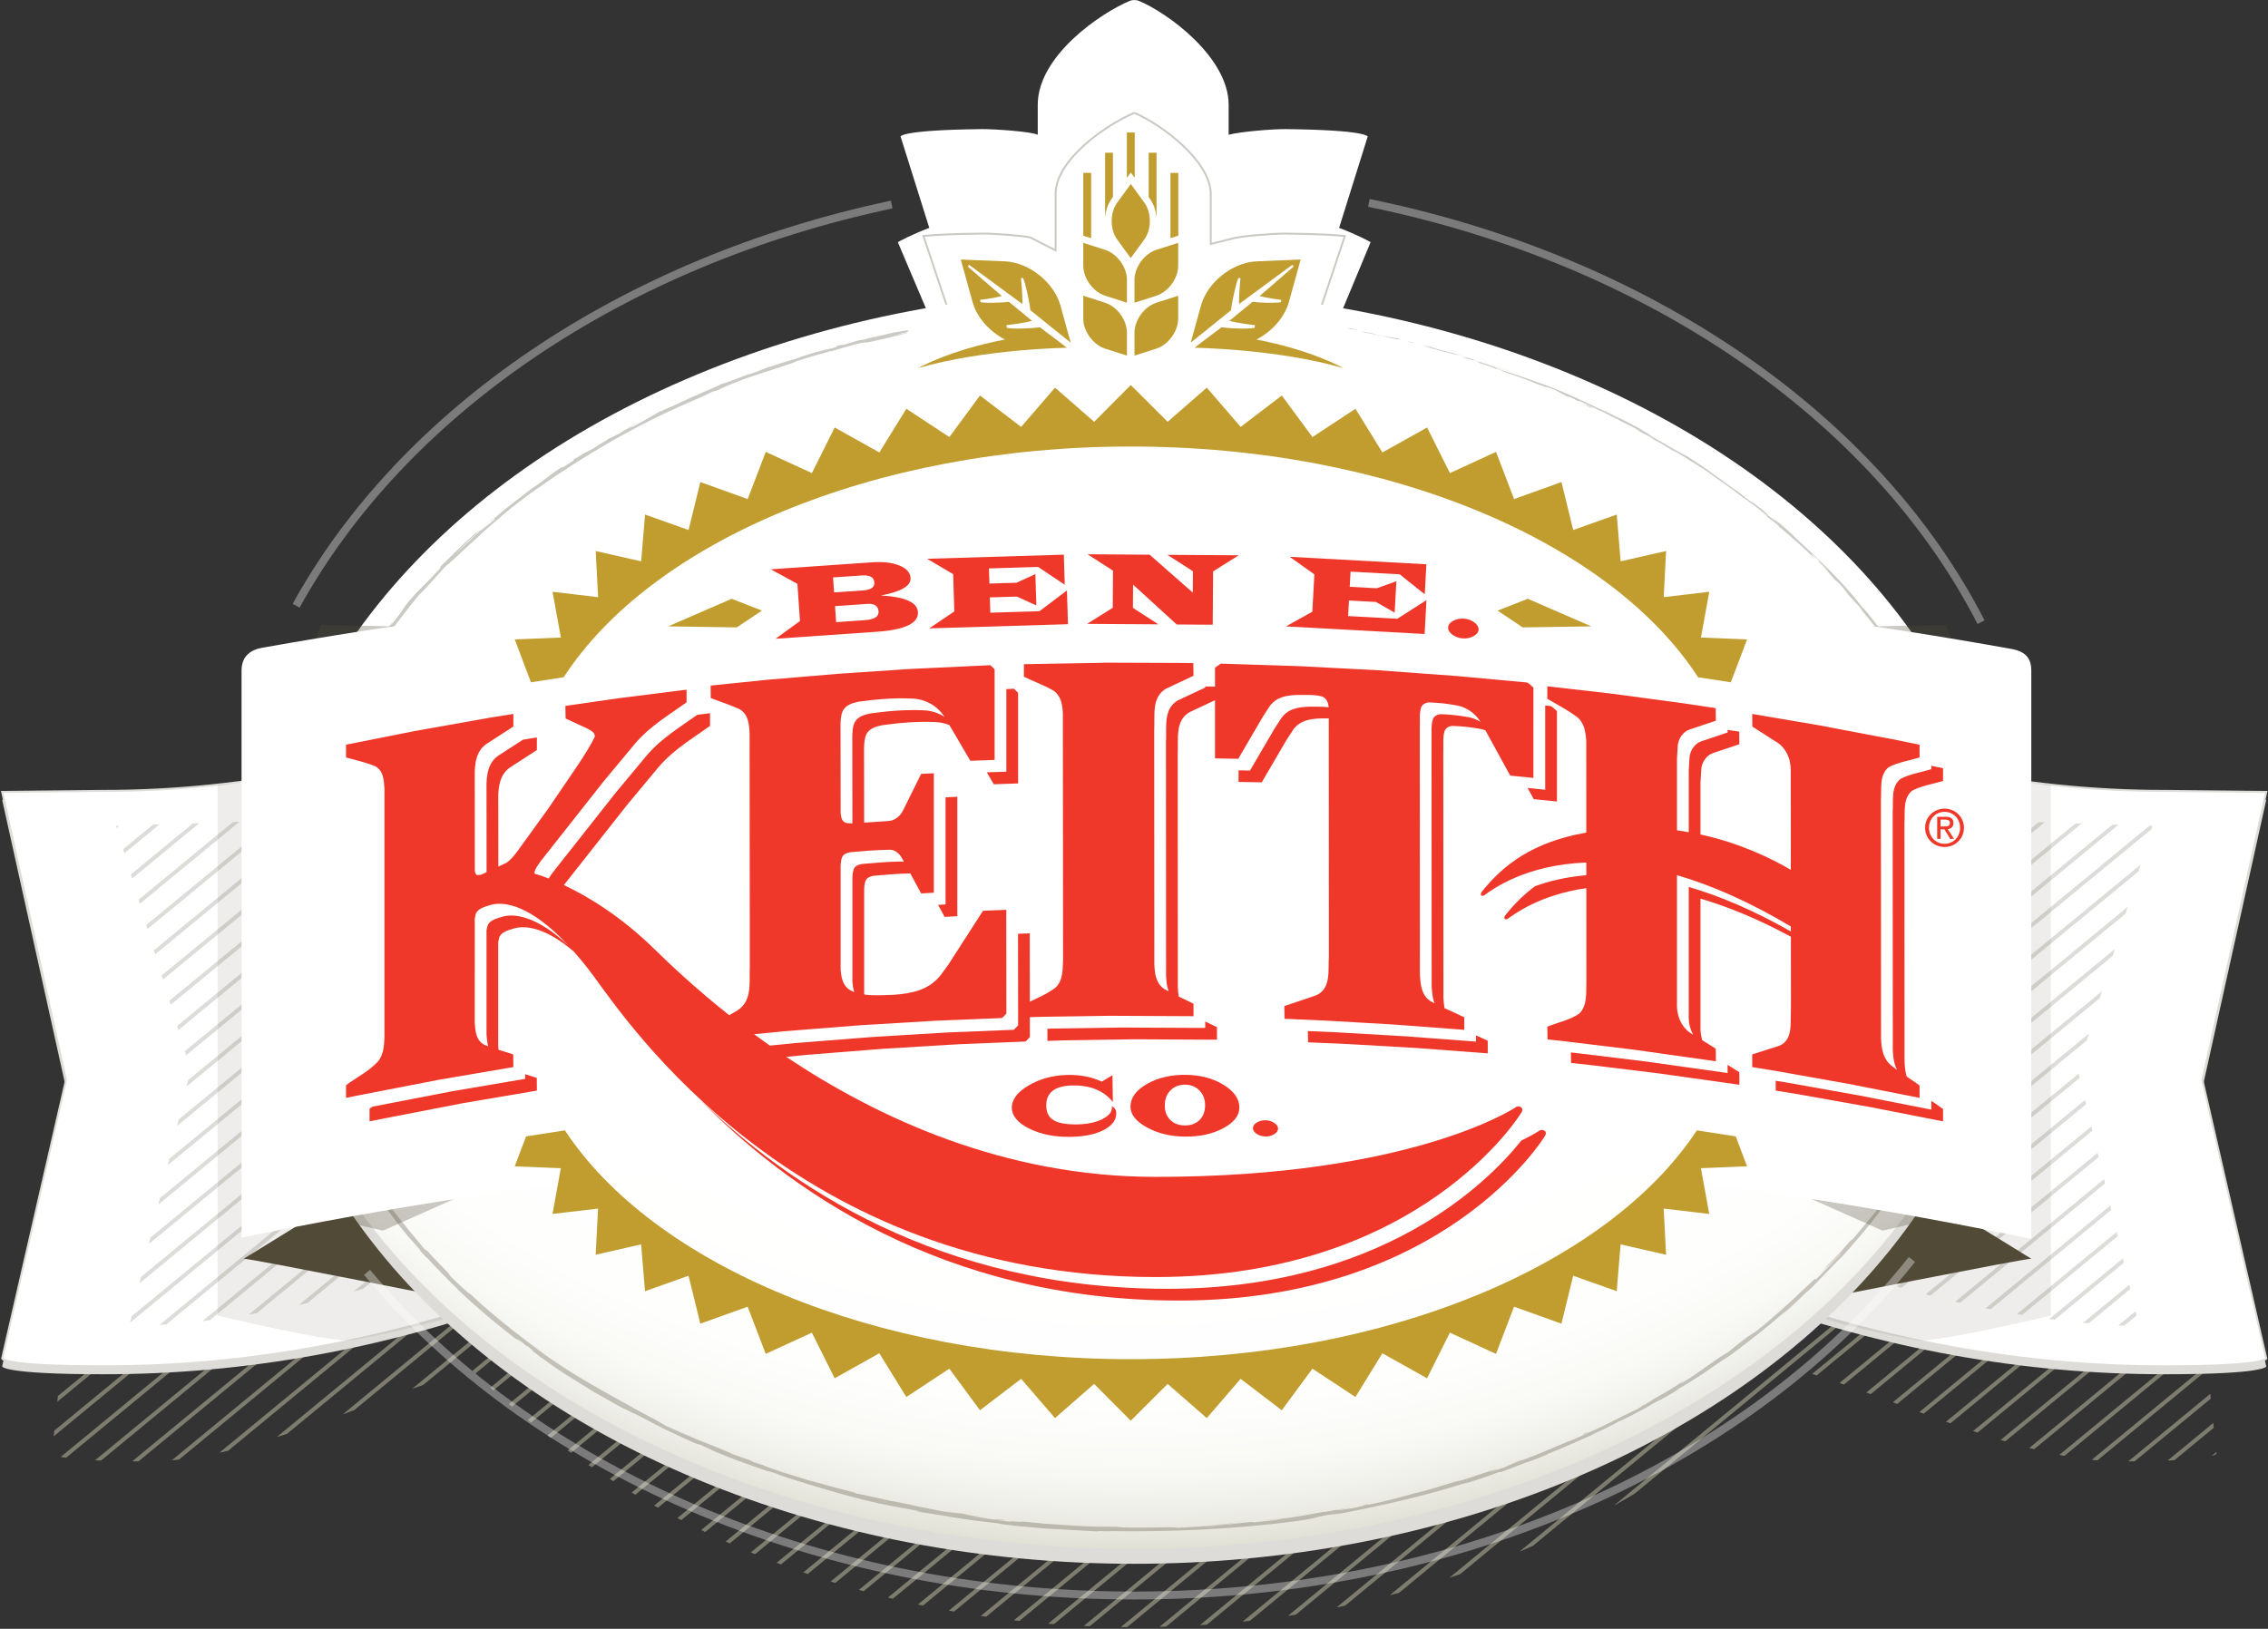 <?xml version="1.0" encoding="utf-8"?>
<!-- Generator: Adobe Illustrator 21.1.0, SVG Export Plug-In . SVG Version: 6.00 Build 0)  -->
<svg version="1.1" id="Layer_1" xmlns="http://www.w3.org/2000/svg" xmlns:xlink="http://www.w3.org/1999/xlink" x="0px" y="0px"
	 viewBox="0 0 286.372 205.708" style="enable-background:new 0 0 286.372 205.708;" xml:space="preserve">
<rect x="0" y="0" width="286.372" height="205.708" fill="#333333" stroke="none"/>
<style type="text/css">
	.st0{fill:#FFFFFF;}
	.st1{clip-path:url(#SVGID_2_);}
	.st2{fill:#FFFFFF;stroke:#494936;stroke-width:0.5;stroke-miterlimit:10;}
	.st3{fill:#FFFFFF;stroke:#7D7C6E;stroke-width:0.5;stroke-miterlimit:10;}
	.st4{fill:#DDDCD8;}
	.st5{fill:#FFFFFF;stroke:#DDDCD8;stroke-width:0.25;stroke-miterlimit:10;}
	.st6{clip-path:url(#SVGID_4_);}
	.st7{fill:#FFFFFF;stroke:#DDDCD8;stroke-width:0.5;stroke-miterlimit:10;}
	.st8{clip-path:url(#SVGID_6_);}
	.st9{opacity:0.1;fill:#514A37;}
	.st10{opacity:0.3;fill:none;stroke:#514A37;stroke-width:0.242;stroke-miterlimit:10;}
	.st11{fill:#514A37;}
	.st12{fill:url(#SVGID_7_);}
	.st13{opacity:0.3;}
	.st14{opacity:0.3;fill:#514A37;}
	.st15{opacity:0.7;}
	.st16{opacity:0.5;fill:none;stroke:#FFFFFF;stroke-miterlimit:10;}
	.st17{fill:#C09D2E;}
	.st18{fill:#EF3829;}
</style>
<g>
	<g>
		<path class="st0" d="M113.366,30.586c0.259-0.148,1.623-0.908,3.972-1.811l-3.624-11.53c0,0-0.037-0.829,10.271-0.939
			c1.516-0.016,6.293,0.309,7.047,0.719c0,0,0-2.131,0-3.799c0-6.132,7.883-11.574,11.695-13.148c0.23-0.095,0.764-0.094,0.994,0
			c3.686,1.494,11.415,7.164,11.415,13.148c0,3.344,0,3.793,0,3.793c1.507-0.407,5.663-0.729,7.173-0.713
			c10.332,0.106,10.384,0.939,10.384,0.939l-3.608,11.529c2.349,0.902,3.716,1.662,3.975,1.811l-4.587,11.017
			c-0.276-0.08-0.559-0.154-0.84-0.229c-7.543-2.925-15.696-4.539-24.172-4.539c-8.194,0-16.09,1.506-23.421,4.249
			c-0.676,0.159-1.346,0.33-1.996,0.519L113.366,30.586z"/>
		<g>
			<defs>
				<path id="SVGID_1_" d="M279.864,110.017l-12.19-0.131c-5.382,0.008-10.765-0.353-16.139-1.077
					c-9.755-39.102-54.539-68.653-108.323-68.653c-53.783,0-98.567,29.551-108.322,68.653c-5.375,0.724-10.757,1.085-16.14,1.077
					l-12.19,0.131l3.88,36.394l-3.88,37.155c0,0,0,0.994,12.127,0.994c12.671,0.023,28.629-8.166,40.782-11.602
					c19.528,18.982,48.618,32.534,83.742,32.534s64.192-13.552,83.722-32.534c12.152,3.436,28.133,11.625,40.803,11.602
					c12.127,0,12.127-0.994,12.127-0.994l-3.88-37.155L279.864,110.017z"/>
			</defs>
			<clipPath id="SVGID_2_">
				<use xlink:href="#SVGID_1_"  style="overflow:visible;"/>
			</clipPath>
			<g class="st1">
				<line class="st2" x1="-356.554" y1="192.881" x2="322.268" y2="-366.111"/>
				<line class="st2" x1="-354.593" y1="195.26" x2="324.227" y2="-363.732"/>
				<line class="st2" x1="-352.634" y1="197.635" x2="326.188" y2="-361.355"/>
				<line class="st2" x1="-350.675" y1="200.014" x2="328.147" y2="-358.976"/>
				<line class="st2" x1="-348.72" y1="202.397" x2="330.102" y2="-356.597"/>
				<line class="st2" x1="-346.761" y1="204.775" x2="332.061" y2="-354.218"/>
				<line class="st2" x1="-344.8" y1="207.15" x2="334.022" y2="-351.841"/>
				<line class="st2" x1="-342.847" y1="209.533" x2="335.975" y2="-349.459"/>
				<line class="st2" x1="-340.88" y1="211.904" x2="337.942" y2="-347.085"/>
				<line class="st2" x1="-338.927" y1="214.287" x2="339.895" y2="-344.704"/>
				<line class="st2" x1="-336.966" y1="216.666" x2="341.856" y2="-342.328"/>
				<line class="st2" x1="-335.007" y1="219.045" x2="343.815" y2="-339.949"/>
				<line class="st2" x1="-333.052" y1="221.424" x2="345.77" y2="-337.569"/>
				<line class="st2" x1="-331.089" y1="223.799" x2="347.733" y2="-335.193"/>
				<line class="st2" x1="-329.132" y1="226.178" x2="349.688" y2="-332.813"/>
				<line class="st2" x1="-327.173" y1="228.557" x2="351.647" y2="-330.434"/>
				<line class="st2" x1="-325.214" y1="230.936" x2="353.608" y2="-328.058"/>
				<line class="st2" x1="-323.259" y1="233.315" x2="355.561" y2="-325.676"/>
				<line class="st2" x1="-321.296" y1="235.693" x2="357.528" y2="-323.302"/>
				<line class="st2" x1="-319.341" y1="238.072" x2="359.481" y2="-320.92"/>
				<line class="st2" x1="-317.38" y1="240.447" x2="361.442" y2="-318.543"/>
				<line class="st2" x1="-315.421" y1="242.826" x2="363.401" y2="-316.164"/>
				<line class="st2" x1="-313.464" y1="245.205" x2="365.356" y2="-313.786"/>
				<line class="st2" x1="-311.499" y1="247.58" x2="367.321" y2="-311.409"/>
				<line class="st2" x1="-309.546" y1="249.963" x2="369.274" y2="-309.03"/>
				<line class="st2" x1="-307.587" y1="252.342" x2="371.235" y2="-306.651"/>
				<line class="st2" x1="-305.628" y1="254.721" x2="373.194" y2="-304.274"/>
				<line class="st2" x1="-303.675" y1="257.1" x2="375.149" y2="-301.892"/>
				<line class="st2" x1="-301.712" y1="259.475" x2="377.11" y2="-299.515"/>
				<line class="st2" x1="-299.753" y1="261.854" x2="379.067" y2="-297.136"/>
				<line class="st2" x1="-297.792" y1="264.229" x2="381.028" y2="-294.759"/>
				<line class="st2" x1="-295.833" y1="266.607" x2="382.987" y2="-292.381"/>
				<line class="st2" x1="-293.88" y1="268.99" x2="384.942" y2="-290.001"/>
				<line class="st2" x1="-291.921" y1="271.369" x2="386.901" y2="-287.622"/>
				<line class="st2" x1="-289.96" y1="273.748" x2="388.862" y2="-285.246"/>
				<line class="st2" x1="-288.007" y1="276.131" x2="390.815" y2="-282.865"/>
				<line class="st2" x1="-286.042" y1="278.506" x2="392.78" y2="-280.488"/>
				<line class="st2" x1="-284.087" y1="280.885" x2="394.735" y2="-278.109"/>
				<line class="st2" x1="-282.128" y1="283.264" x2="396.694" y2="-275.73"/>
				<line class="st2" x1="-280.165" y1="285.635" x2="398.655" y2="-273.353"/>
				<line class="st2" x1="-278.212" y1="288.018" x2="400.608" y2="-270.971"/>
				<line class="st2" x1="-276.253" y1="290.397" x2="402.569" y2="-268.597"/>
				<line class="st2" x1="-274.294" y1="292.775" x2="404.528" y2="-266.216"/>
				<line class="st2" x1="-272.329" y1="295.15" x2="406.493" y2="-263.839"/>
				<line class="st2" x1="-270.376" y1="297.533" x2="408.446" y2="-261.46"/>
				<line class="st2" x1="-268.417" y1="299.908" x2="410.403" y2="-259.082"/>
				<line class="st2" x1="-266.454" y1="302.287" x2="412.366" y2="-256.705"/>
				<line class="st2" x1="-264.501" y1="304.67" x2="414.321" y2="-254.323"/>
				<line class="st2" x1="-262.54" y1="307.045" x2="416.282" y2="-251.946"/>
				<line class="st2" x1="-260.581" y1="309.424" x2="418.243" y2="-249.572"/>
				<line class="st2" x1="-258.626" y1="311.803" x2="420.194" y2="-247.188"/>
				<line class="st2" x1="-256.663" y1="314.182" x2="422.159" y2="-244.812"/>
				<line class="st2" x1="-254.708" y1="316.561" x2="424.114" y2="-242.432"/>
				<line class="st2" x1="-252.749" y1="318.936" x2="426.071" y2="-240.055"/>
				<line class="st2" x1="-250.788" y1="321.315" x2="428.034" y2="-237.676"/>
				<line class="st2" x1="-248.835" y1="323.697" x2="429.987" y2="-235.294"/>
				<line class="st2" x1="-246.872" y1="326.072" x2="431.948" y2="-232.917"/>
				<line class="st2" x1="-244.913" y1="328.451" x2="433.911" y2="-230.543"/>
				<line class="st2" x1="-242.954" y1="330.83" x2="435.868" y2="-228.163"/>
				<line class="st2" x1="-240.995" y1="333.209" x2="437.827" y2="-225.784"/>
				<line class="st2" x1="-239.036" y1="335.588" x2="439.786" y2="-223.405"/>
				<line class="st2" x1="-237.077" y1="337.967" x2="441.743" y2="-221.024"/>
				<line class="st2" x1="-235.118" y1="340.346" x2="443.702" y2="-218.645"/>
				<line class="st2" x1="-231.198" y1="345.104" x2="447.624" y2="-213.888"/>
				<line class="st2" x1="-229.238" y1="347.482" x2="449.583" y2="-211.509"/>
				<line class="st2" x1="-227.279" y1="349.857" x2="451.544" y2="-209.132"/>
				<line class="st2" x1="-225.32" y1="352.236" x2="453.503" y2="-206.753"/>
				<line class="st2" x1="-223.364" y1="354.619" x2="455.458" y2="-204.374"/>
				<line class="st2" x1="-221.406" y1="356.998" x2="457.417" y2="-201.996"/>
				<line class="st2" x1="-219.445" y1="359.373" x2="459.378" y2="-199.619"/>
				<line class="st2" x1="-217.491" y1="361.756" x2="461.331" y2="-197.237"/>
				<line class="st2" x1="-215.525" y1="364.127" x2="463.298" y2="-194.863"/>
				<line class="st2" x1="-213.572" y1="366.51" x2="465.251" y2="-192.481"/>
				<line class="st2" x1="-211.611" y1="368.889" x2="467.212" y2="-190.105"/>
				<line class="st2" x1="-209.652" y1="371.268" x2="469.171" y2="-187.726"/>
				<line class="st2" x1="-207.697" y1="373.647" x2="471.126" y2="-185.346"/>
				<line class="st2" x1="-205.734" y1="376.022" x2="473.089" y2="-182.97"/>
				<line class="st2" x1="-203.777" y1="378.4" x2="475.044" y2="-180.59"/>
				<line class="st2" x1="-201.818" y1="380.779" x2="477.003" y2="-178.211"/>
				<line class="st2" x1="-199.859" y1="383.158" x2="478.964" y2="-175.835"/>
				<line class="st2" x1="-197.904" y1="385.537" x2="480.917" y2="-173.454"/>
				<line class="st2" x1="-195.941" y1="387.916" x2="482.884" y2="-171.08"/>
				<line class="st2" x1="-193.986" y1="390.295" x2="484.837" y2="-168.698"/>
				<line class="st2" x1="-192.025" y1="392.67" x2="486.798" y2="-166.321"/>
				<line class="st2" x1="-190.066" y1="395.049" x2="488.757" y2="-163.942"/>
				<line class="st2" x1="-188.109" y1="397.428" x2="490.712" y2="-161.563"/>
				<line class="st2" x1="-186.144" y1="399.803" x2="492.677" y2="-159.186"/>
				<line class="st2" x1="-184.191" y1="402.186" x2="494.63" y2="-156.807"/>
				<line class="st2" x1="-182.232" y1="404.565" x2="496.591" y2="-154.428"/>
				<line class="st2" x1="-180.273" y1="406.943" x2="498.55" y2="-152.051"/>
				<line class="st2" x1="-178.32" y1="409.322" x2="500.505" y2="-149.669"/>
				<line class="st2" x1="-176.357" y1="411.697" x2="502.466" y2="-147.292"/>
				<line class="st2" x1="-174.398" y1="414.076" x2="504.423" y2="-144.914"/>
				<line class="st2" x1="-172.437" y1="416.451" x2="506.384" y2="-142.537"/>
				<line class="st2" x1="-170.478" y1="418.83" x2="508.343" y2="-140.159"/>
				<line class="st2" x1="-168.525" y1="421.212" x2="510.298" y2="-137.779"/>
				<line class="st2" x1="-166.566" y1="423.591" x2="512.257" y2="-135.4"/>
				<line class="st2" x1="-164.605" y1="425.97" x2="514.218" y2="-133.023"/>
				<line class="st2" x1="-162.652" y1="428.353" x2="516.171" y2="-130.642"/>
				<line class="st2" x1="-160.687" y1="430.728" x2="518.135" y2="-128.265"/>
				<line class="st2" x1="-158.732" y1="433.107" x2="520.091" y2="-125.886"/>
				<line class="st2" x1="-156.773" y1="435.486" x2="522.049" y2="-123.507"/>
				<line class="st2" x1="-154.81" y1="437.857" x2="524.01" y2="-121.13"/>
				<line class="st2" x1="-152.857" y1="440.24" x2="525.964" y2="-118.748"/>
				<line class="st2" x1="-150.898" y1="442.619" x2="527.924" y2="-116.374"/>
				<line class="st2" x1="-148.939" y1="444.998" x2="529.884" y2="-113.994"/>
				<line class="st2" x1="-146.974" y1="447.373" x2="531.848" y2="-111.617"/>
				<line class="st2" x1="-145.021" y1="449.755" x2="533.802" y2="-109.238"/>
				<line class="st2" x1="-143.062" y1="452.13" x2="535.759" y2="-106.86"/>
				<line class="st2" x1="-141.099" y1="454.509" x2="537.721" y2="-104.482"/>
				<line class="st2" x1="-139.146" y1="456.892" x2="539.677" y2="-102.1"/>
				<line class="st2" x1="-137.185" y1="459.267" x2="541.637" y2="-99.723"/>
				<line class="st2" x1="-135.226" y1="461.646" x2="543.598" y2="-97.349"/>
				<line class="st2" x1="-133.271" y1="464.025" x2="545.549" y2="-94.965"/>
				<line class="st2" x1="-131.308" y1="466.404" x2="547.514" y2="-92.589"/>
				<line class="st2" x1="-129.353" y1="468.783" x2="549.469" y2="-90.209"/>
				<line class="st2" x1="-127.394" y1="471.158" x2="551.427" y2="-87.832"/>
				<line class="st2" x1="-125.433" y1="473.537" x2="553.389" y2="-85.454"/>
				<line class="st2" x1="-123.48" y1="475.919" x2="555.343" y2="-83.072"/>
				<line class="st2" x1="-121.517" y1="478.294" x2="557.303" y2="-80.695"/>
				<line class="st2" x1="-119.558" y1="480.673" x2="559.266" y2="-78.321"/>
				<line class="st2" x1="-117.599" y1="483.052" x2="561.223" y2="-75.94"/>
				<line class="st2" x1="-115.64" y1="485.431" x2="563.182" y2="-73.561"/>
				<line class="st2" x1="-113.681" y1="487.81" x2="565.141" y2="-71.182"/>
				<line class="st2" x1="-111.722" y1="490.189" x2="567.098" y2="-68.801"/>
				<line class="st2" x1="-109.763" y1="492.568" x2="569.057" y2="-66.422"/>
				<line class="st2" x1="-107.802" y1="494.947" x2="571.02" y2="-64.044"/>
				<line class="st2" x1="-105.841" y1="497.326" x2="572.979" y2="-61.665"/>
				<line class="st2" x1="-103.882" y1="499.701" x2="574.94" y2="-59.289"/>
				<line class="st2" x1="-101.923" y1="502.08" x2="576.899" y2="-56.91"/>
				<line class="st2" x1="-99.968" y1="504.462" x2="578.854" y2="-54.531"/>
				<line class="st2" x1="-98.009" y1="506.841" x2="580.813" y2="-52.152"/>
				<line class="st2" x1="-96.048" y1="509.216" x2="582.774" y2="-49.775"/>
				<line class="st2" x1="-94.095" y1="511.599" x2="584.727" y2="-47.393"/>
				<line class="st2" x1="-92.128" y1="513.97" x2="586.694" y2="-45.019"/>
				<line class="st2" x1="-90.175" y1="516.353" x2="588.647" y2="-42.637"/>
				<line class="st2" x1="-88.214" y1="518.732" x2="590.608" y2="-40.261"/>
				<line class="st2" x1="-86.255" y1="521.111" x2="592.567" y2="-37.882"/>
				<line class="st2" x1="-84.3" y1="523.49" x2="594.522" y2="-35.502"/>
				<line class="st2" x1="-82.337" y1="525.865" x2="596.485" y2="-33.126"/>
				<line class="st2" x1="-80.38" y1="528.244" x2="598.44" y2="-30.747"/>
				<line class="st2" x1="-78.421" y1="530.623" x2="600.399" y2="-28.368"/>
				<line class="st2" x1="-76.462" y1="533.002" x2="602.36" y2="-25.992"/>
				<line class="st2" x1="-74.507" y1="535.38" x2="604.313" y2="-23.61"/>
				<line class="st2" x1="-72.544" y1="537.759" x2="606.28" y2="-21.236"/>
				<line class="st2" x1="-70.589" y1="540.138" x2="608.233" y2="-18.854"/>
				<line class="st2" x1="-68.628" y1="542.513" x2="610.194" y2="-16.477"/>
				<line class="st2" x1="-66.669" y1="544.892" x2="612.153" y2="-14.098"/>
				<line class="st2" x1="-64.712" y1="547.271" x2="614.108" y2="-11.719"/>
				<line class="st2" x1="-62.747" y1="549.646" x2="616.073" y2="-9.342"/>
				<line class="st2" x1="-60.794" y1="552.029" x2="618.026" y2="-6.963"/>
				<line class="st2" x1="-58.835" y1="554.408" x2="619.987" y2="-4.584"/>
				<line class="st2" x1="-56.876" y1="556.787" x2="621.946" y2="-2.207"/>
				<line class="st2" x1="-54.923" y1="559.166" x2="623.901" y2="0.174"/>
				<line class="st2" x1="-52.96" y1="561.541" x2="625.862" y2="2.551"/>
				<line class="st2" x1="-51.001" y1="563.919" x2="627.819" y2="4.93"/>
				<line class="st2" x1="-49.04" y1="566.294" x2="629.78" y2="7.307"/>
				<line class="st2" x1="-47.081" y1="568.673" x2="631.739" y2="9.685"/>
				<line class="st2" x1="-45.128" y1="571.056" x2="633.694" y2="12.065"/>
				<line class="st2" x1="-43.169" y1="573.435" x2="635.653" y2="14.444"/>
				<line class="st2" x1="-41.208" y1="575.814" x2="637.614" y2="16.821"/>
				<line class="st2" x1="-39.255" y1="578.197" x2="639.567" y2="19.202"/>
				<line class="st2" x1="-37.29" y1="580.572" x2="641.532" y2="21.579"/>
				<line class="st2" x1="-35.335" y1="582.951" x2="643.487" y2="23.958"/>
				<line class="st2" x1="-33.376" y1="585.33" x2="645.446" y2="26.336"/>
				<line class="st2" x1="-31.413" y1="587.701" x2="647.407" y2="28.713"/>
				<line class="st2" x1="-29.46" y1="590.084" x2="649.36" y2="31.095"/>
				<line class="st2" x1="-27.501" y1="592.462" x2="651.321" y2="33.469"/>
				<line class="st2" x1="-25.542" y1="594.841" x2="653.28" y2="35.85"/>
				<line class="st2" x1="-23.577" y1="597.216" x2="655.245" y2="38.227"/>
				<line class="st2" x1="-21.624" y1="599.599" x2="657.198" y2="40.606"/>
				<line class="st2" x1="-19.665" y1="601.974" x2="659.155" y2="42.984"/>
				<line class="st2" x1="-17.702" y1="604.353" x2="661.118" y2="45.362"/>
				<line class="st2" x1="-15.749" y1="606.736" x2="663.073" y2="47.744"/>
				<line class="st2" x1="-13.788" y1="609.111" x2="665.034" y2="50.121"/>
				<line class="st2" x1="-11.829" y1="611.49" x2="666.995" y2="52.495"/>
				<line class="st2" x1="-9.874" y1="613.869" x2="668.946" y2="54.878"/>
				<line class="st2" x1="-7.911" y1="616.248" x2="670.911" y2="57.254"/>
				<line class="st2" x1="-5.956" y1="618.627" x2="672.866" y2="59.634"/>
				<line class="st2" x1="-3.997" y1="621.002" x2="674.823" y2="62.011"/>
				<line class="st2" x1="-2.036" y1="623.38" x2="676.786" y2="64.39"/>
				<line class="st2" x1="-0.083" y1="625.763" x2="678.739" y2="66.772"/>
				<line class="st2" x1="1.88" y1="628.138" x2="680.7" y2="69.149"/>
				<line class="st2" x1="3.839" y1="630.517" x2="682.663" y2="71.523"/>
				<line class="st2" x1="5.798" y1="632.896" x2="684.62" y2="73.904"/>
				<line class="st2" x1="7.757" y1="635.275" x2="686.579" y2="76.283"/>
				<line class="st2" x1="9.716" y1="637.654" x2="688.538" y2="78.662"/>
				<line class="st2" x1="11.675" y1="640.033" x2="690.495" y2="81.043"/>
				<line class="st2" x1="13.634" y1="642.412" x2="692.454" y2="83.421"/>
				<line class="st2" x1="-233.159" y1="342.725" x2="445.661" y2="-216.266"/>
			</g>
			<g class="st1">
				<line class="st3" x1="-356.554" y1="192.881" x2="322.268" y2="-366.111"/>
				<line class="st3" x1="-354.593" y1="195.26" x2="324.227" y2="-363.732"/>
				<line class="st3" x1="-352.634" y1="197.635" x2="326.188" y2="-361.355"/>
				<line class="st3" x1="-350.675" y1="200.014" x2="328.147" y2="-358.976"/>
				<line class="st3" x1="-348.72" y1="202.397" x2="330.102" y2="-356.597"/>
				<line class="st3" x1="-346.761" y1="204.775" x2="332.061" y2="-354.218"/>
				<line class="st3" x1="-344.8" y1="207.15" x2="334.022" y2="-351.841"/>
				<line class="st3" x1="-342.847" y1="209.533" x2="335.975" y2="-349.459"/>
				<line class="st3" x1="-340.88" y1="211.904" x2="337.942" y2="-347.085"/>
				<line class="st3" x1="-338.927" y1="214.287" x2="339.895" y2="-344.704"/>
				<line class="st3" x1="-336.966" y1="216.666" x2="341.856" y2="-342.328"/>
				<line class="st3" x1="-335.007" y1="219.045" x2="343.815" y2="-339.949"/>
				<line class="st3" x1="-333.052" y1="221.424" x2="345.77" y2="-337.569"/>
				<line class="st3" x1="-331.089" y1="223.799" x2="347.733" y2="-335.193"/>
				<line class="st3" x1="-329.132" y1="226.178" x2="349.688" y2="-332.813"/>
				<line class="st3" x1="-327.173" y1="228.557" x2="351.647" y2="-330.434"/>
				<line class="st3" x1="-325.214" y1="230.936" x2="353.608" y2="-328.058"/>
				<line class="st3" x1="-323.259" y1="233.315" x2="355.561" y2="-325.676"/>
				<line class="st3" x1="-321.296" y1="235.693" x2="357.528" y2="-323.302"/>
				<line class="st3" x1="-319.341" y1="238.072" x2="359.481" y2="-320.92"/>
				<line class="st3" x1="-317.38" y1="240.447" x2="361.442" y2="-318.543"/>
				<line class="st3" x1="-315.421" y1="242.826" x2="363.401" y2="-316.164"/>
				<line class="st3" x1="-313.464" y1="245.205" x2="365.356" y2="-313.786"/>
				<line class="st3" x1="-311.499" y1="247.58" x2="367.321" y2="-311.409"/>
				<line class="st3" x1="-309.546" y1="249.963" x2="369.274" y2="-309.03"/>
				<line class="st3" x1="-307.587" y1="252.342" x2="371.235" y2="-306.651"/>
				<line class="st3" x1="-305.628" y1="254.721" x2="373.194" y2="-304.274"/>
				<line class="st3" x1="-303.675" y1="257.1" x2="375.149" y2="-301.892"/>
				<line class="st3" x1="-301.712" y1="259.475" x2="377.11" y2="-299.515"/>
				<line class="st3" x1="-299.753" y1="261.854" x2="379.067" y2="-297.136"/>
				<line class="st3" x1="-297.792" y1="264.229" x2="381.028" y2="-294.759"/>
				<line class="st3" x1="-295.833" y1="266.607" x2="382.987" y2="-292.381"/>
				<line class="st3" x1="-293.88" y1="268.99" x2="384.942" y2="-290.001"/>
				<line class="st3" x1="-291.921" y1="271.369" x2="386.901" y2="-287.622"/>
				<line class="st3" x1="-289.96" y1="273.748" x2="388.862" y2="-285.246"/>
				<line class="st3" x1="-288.007" y1="276.131" x2="390.815" y2="-282.865"/>
				<line class="st3" x1="-286.042" y1="278.506" x2="392.78" y2="-280.488"/>
				<line class="st3" x1="-284.087" y1="280.885" x2="394.735" y2="-278.109"/>
				<line class="st3" x1="-282.128" y1="283.264" x2="396.694" y2="-275.73"/>
				<line class="st3" x1="-280.165" y1="285.635" x2="398.655" y2="-273.353"/>
				<line class="st3" x1="-278.212" y1="288.018" x2="400.608" y2="-270.971"/>
				<line class="st3" x1="-276.253" y1="290.397" x2="402.569" y2="-268.597"/>
				<line class="st3" x1="-274.294" y1="292.775" x2="404.528" y2="-266.216"/>
				<line class="st3" x1="-272.329" y1="295.15" x2="406.493" y2="-263.839"/>
				<line class="st3" x1="-270.376" y1="297.533" x2="408.446" y2="-261.46"/>
				<line class="st3" x1="-268.417" y1="299.908" x2="410.403" y2="-259.082"/>
				<line class="st3" x1="-266.454" y1="302.287" x2="412.366" y2="-256.705"/>
				<line class="st3" x1="-264.501" y1="304.67" x2="414.321" y2="-254.323"/>
				<line class="st3" x1="-262.54" y1="307.045" x2="416.282" y2="-251.946"/>
				<line class="st3" x1="-260.581" y1="309.424" x2="418.243" y2="-249.572"/>
				<line class="st3" x1="-258.626" y1="311.803" x2="420.194" y2="-247.188"/>
				<line class="st3" x1="-256.663" y1="314.182" x2="422.159" y2="-244.812"/>
				<line class="st3" x1="-254.708" y1="316.561" x2="424.114" y2="-242.432"/>
				<line class="st3" x1="-252.749" y1="318.936" x2="426.071" y2="-240.055"/>
				<line class="st3" x1="-250.788" y1="321.315" x2="428.034" y2="-237.676"/>
				<line class="st3" x1="-248.835" y1="323.697" x2="429.987" y2="-235.294"/>
				<line class="st3" x1="-246.872" y1="326.072" x2="431.948" y2="-232.917"/>
				<line class="st3" x1="-244.913" y1="328.451" x2="433.911" y2="-230.543"/>
				<line class="st3" x1="-242.954" y1="330.83" x2="435.868" y2="-228.163"/>
				<line class="st3" x1="-240.995" y1="333.209" x2="437.827" y2="-225.784"/>
				<line class="st3" x1="-239.036" y1="335.588" x2="439.786" y2="-223.405"/>
				<line class="st3" x1="-237.077" y1="337.967" x2="441.743" y2="-221.024"/>
				<line class="st3" x1="-235.118" y1="340.346" x2="443.702" y2="-218.645"/>
				<line class="st3" x1="-231.198" y1="345.104" x2="447.624" y2="-213.888"/>
				<line class="st3" x1="-229.238" y1="347.482" x2="449.583" y2="-211.509"/>
				<line class="st3" x1="-227.279" y1="349.857" x2="451.544" y2="-209.132"/>
				<line class="st3" x1="-225.32" y1="352.236" x2="453.503" y2="-206.753"/>
				<line class="st3" x1="-223.364" y1="354.619" x2="455.458" y2="-204.374"/>
				<line class="st3" x1="-221.406" y1="356.998" x2="457.417" y2="-201.996"/>
				<line class="st3" x1="-219.445" y1="359.373" x2="459.378" y2="-199.619"/>
				<line class="st3" x1="-217.491" y1="361.756" x2="461.331" y2="-197.237"/>
				<line class="st3" x1="-215.525" y1="364.127" x2="463.298" y2="-194.863"/>
				<line class="st3" x1="-213.572" y1="366.51" x2="465.251" y2="-192.481"/>
				<line class="st3" x1="-211.611" y1="368.889" x2="467.212" y2="-190.105"/>
				<line class="st3" x1="-209.652" y1="371.268" x2="469.171" y2="-187.726"/>
				<line class="st3" x1="-207.697" y1="373.647" x2="471.126" y2="-185.346"/>
				<line class="st3" x1="-205.734" y1="376.022" x2="473.089" y2="-182.97"/>
				<line class="st3" x1="-203.777" y1="378.4" x2="475.044" y2="-180.59"/>
				<line class="st3" x1="-201.818" y1="380.779" x2="477.003" y2="-178.211"/>
				<line class="st3" x1="-199.859" y1="383.158" x2="478.964" y2="-175.835"/>
				<line class="st3" x1="-197.904" y1="385.537" x2="480.917" y2="-173.454"/>
				<line class="st3" x1="-195.941" y1="387.916" x2="482.884" y2="-171.08"/>
				<line class="st3" x1="-193.986" y1="390.295" x2="484.837" y2="-168.698"/>
				<line class="st3" x1="-192.025" y1="392.67" x2="486.798" y2="-166.321"/>
				<line class="st3" x1="-190.066" y1="395.049" x2="488.757" y2="-163.942"/>
				<line class="st3" x1="-188.109" y1="397.428" x2="490.712" y2="-161.563"/>
				<line class="st3" x1="-186.144" y1="399.803" x2="492.677" y2="-159.186"/>
				<line class="st3" x1="-184.191" y1="402.186" x2="494.63" y2="-156.807"/>
				<line class="st3" x1="-182.232" y1="404.565" x2="496.591" y2="-154.428"/>
				<line class="st3" x1="-180.273" y1="406.943" x2="498.55" y2="-152.051"/>
				<line class="st3" x1="-178.32" y1="409.322" x2="500.505" y2="-149.669"/>
				<line class="st3" x1="-176.357" y1="411.697" x2="502.466" y2="-147.292"/>
				<line class="st3" x1="-174.398" y1="414.076" x2="504.423" y2="-144.914"/>
				<line class="st3" x1="-172.437" y1="416.451" x2="506.384" y2="-142.537"/>
				<line class="st3" x1="-170.478" y1="418.83" x2="508.343" y2="-140.159"/>
				<line class="st3" x1="-168.525" y1="421.212" x2="510.298" y2="-137.779"/>
				<line class="st3" x1="-166.566" y1="423.591" x2="512.257" y2="-135.4"/>
				<line class="st3" x1="-164.605" y1="425.97" x2="514.218" y2="-133.023"/>
				<line class="st3" x1="-162.652" y1="428.353" x2="516.171" y2="-130.642"/>
				<line class="st3" x1="-160.687" y1="430.728" x2="518.135" y2="-128.265"/>
				<line class="st3" x1="-158.732" y1="433.107" x2="520.091" y2="-125.886"/>
				<line class="st3" x1="-156.773" y1="435.486" x2="522.049" y2="-123.507"/>
				<line class="st3" x1="-154.81" y1="437.857" x2="524.01" y2="-121.13"/>
				<line class="st3" x1="-152.857" y1="440.24" x2="525.964" y2="-118.748"/>
				<line class="st3" x1="-150.898" y1="442.619" x2="527.924" y2="-116.374"/>
				<line class="st3" x1="-148.939" y1="444.998" x2="529.884" y2="-113.994"/>
				<line class="st3" x1="-146.974" y1="447.373" x2="531.848" y2="-111.617"/>
				<line class="st3" x1="-145.021" y1="449.755" x2="533.802" y2="-109.238"/>
				<line class="st3" x1="-143.062" y1="452.13" x2="535.759" y2="-106.86"/>
				<line class="st3" x1="-141.099" y1="454.509" x2="537.721" y2="-104.482"/>
				<line class="st3" x1="-139.146" y1="456.892" x2="539.677" y2="-102.1"/>
				<line class="st3" x1="-137.185" y1="459.267" x2="541.637" y2="-99.723"/>
				<line class="st3" x1="-135.226" y1="461.646" x2="543.598" y2="-97.349"/>
				<line class="st3" x1="-133.271" y1="464.025" x2="545.549" y2="-94.965"/>
				<line class="st3" x1="-131.308" y1="466.404" x2="547.514" y2="-92.589"/>
				<line class="st3" x1="-129.353" y1="468.783" x2="549.469" y2="-90.209"/>
				<line class="st3" x1="-127.394" y1="471.158" x2="551.427" y2="-87.832"/>
				<line class="st3" x1="-125.433" y1="473.537" x2="553.389" y2="-85.454"/>
				<line class="st3" x1="-123.48" y1="475.919" x2="555.343" y2="-83.072"/>
				<line class="st3" x1="-121.517" y1="478.294" x2="557.303" y2="-80.695"/>
				<line class="st3" x1="-119.558" y1="480.673" x2="559.266" y2="-78.321"/>
				<line class="st3" x1="-117.599" y1="483.052" x2="561.223" y2="-75.94"/>
				<line class="st3" x1="-115.64" y1="485.431" x2="563.182" y2="-73.561"/>
				<line class="st3" x1="-113.681" y1="487.81" x2="565.141" y2="-71.182"/>
				<line class="st3" x1="-111.722" y1="490.189" x2="567.098" y2="-68.801"/>
				<line class="st3" x1="-109.763" y1="492.568" x2="569.057" y2="-66.422"/>
				<line class="st3" x1="-107.802" y1="494.947" x2="571.02" y2="-64.044"/>
				<line class="st3" x1="-105.841" y1="497.326" x2="572.979" y2="-61.665"/>
				<line class="st3" x1="-103.882" y1="499.701" x2="574.94" y2="-59.289"/>
				<line class="st3" x1="-101.923" y1="502.08" x2="576.899" y2="-56.91"/>
				<line class="st3" x1="-99.968" y1="504.462" x2="578.854" y2="-54.531"/>
				<line class="st3" x1="-98.009" y1="506.841" x2="580.813" y2="-52.152"/>
				<line class="st3" x1="-96.048" y1="509.216" x2="582.774" y2="-49.775"/>
				<line class="st3" x1="-94.095" y1="511.599" x2="584.727" y2="-47.393"/>
				<line class="st3" x1="-92.128" y1="513.97" x2="586.694" y2="-45.019"/>
				<line class="st3" x1="-90.175" y1="516.353" x2="588.647" y2="-42.637"/>
				<line class="st3" x1="-88.214" y1="518.732" x2="590.608" y2="-40.261"/>
				<line class="st3" x1="-86.255" y1="521.111" x2="592.567" y2="-37.882"/>
				<line class="st3" x1="-84.3" y1="523.49" x2="594.522" y2="-35.502"/>
				<line class="st3" x1="-82.337" y1="525.865" x2="596.485" y2="-33.126"/>
				<line class="st3" x1="-80.38" y1="528.244" x2="598.44" y2="-30.747"/>
				<line class="st3" x1="-78.421" y1="530.623" x2="600.399" y2="-28.368"/>
				<line class="st3" x1="-76.462" y1="533.002" x2="602.36" y2="-25.992"/>
				<line class="st3" x1="-74.507" y1="535.38" x2="604.313" y2="-23.61"/>
				<line class="st3" x1="-72.544" y1="537.759" x2="606.28" y2="-21.236"/>
				<line class="st3" x1="-70.589" y1="540.138" x2="608.233" y2="-18.854"/>
				<line class="st3" x1="-68.628" y1="542.513" x2="610.194" y2="-16.477"/>
				<line class="st3" x1="-66.669" y1="544.892" x2="612.153" y2="-14.098"/>
				<line class="st3" x1="-64.712" y1="547.271" x2="614.108" y2="-11.719"/>
				<line class="st3" x1="-62.747" y1="549.646" x2="616.073" y2="-9.342"/>
				<line class="st3" x1="-60.794" y1="552.029" x2="618.026" y2="-6.963"/>
				<line class="st3" x1="-58.835" y1="554.408" x2="619.987" y2="-4.584"/>
				<line class="st3" x1="-56.876" y1="556.787" x2="621.946" y2="-2.207"/>
				<line class="st3" x1="-54.923" y1="559.166" x2="623.901" y2="0.174"/>
				<line class="st3" x1="-52.96" y1="561.541" x2="625.862" y2="2.551"/>
				<line class="st3" x1="-51.001" y1="563.919" x2="627.819" y2="4.93"/>
				<line class="st3" x1="-49.04" y1="566.294" x2="629.78" y2="7.307"/>
				<line class="st3" x1="-47.081" y1="568.673" x2="631.739" y2="9.685"/>
				<line class="st3" x1="-45.128" y1="571.056" x2="633.694" y2="12.065"/>
				<line class="st3" x1="-43.169" y1="573.435" x2="635.653" y2="14.444"/>
				<line class="st3" x1="-41.208" y1="575.814" x2="637.614" y2="16.821"/>
				<line class="st3" x1="-39.255" y1="578.197" x2="639.567" y2="19.202"/>
				<line class="st3" x1="-37.29" y1="580.572" x2="641.532" y2="21.579"/>
				<line class="st3" x1="-35.335" y1="582.951" x2="643.487" y2="23.958"/>
				<line class="st3" x1="-33.376" y1="585.33" x2="645.446" y2="26.336"/>
				<line class="st3" x1="-31.413" y1="587.701" x2="647.407" y2="28.713"/>
				<line class="st3" x1="-29.46" y1="590.084" x2="649.36" y2="31.095"/>
				<line class="st3" x1="-27.501" y1="592.462" x2="651.321" y2="33.469"/>
				<line class="st3" x1="-25.542" y1="594.841" x2="653.28" y2="35.85"/>
				<line class="st3" x1="-23.577" y1="597.216" x2="655.245" y2="38.227"/>
				<line class="st3" x1="-21.624" y1="599.599" x2="657.198" y2="40.606"/>
				<line class="st3" x1="-19.665" y1="601.974" x2="659.155" y2="42.984"/>
				<line class="st3" x1="-17.702" y1="604.353" x2="661.118" y2="45.362"/>
				<line class="st3" x1="-15.749" y1="606.736" x2="663.073" y2="47.744"/>
				<line class="st3" x1="-13.788" y1="609.111" x2="665.034" y2="50.121"/>
				<line class="st3" x1="-11.829" y1="611.49" x2="666.995" y2="52.495"/>
				<line class="st3" x1="-9.874" y1="613.869" x2="668.946" y2="54.878"/>
				<line class="st3" x1="-7.911" y1="616.248" x2="670.911" y2="57.254"/>
				<line class="st3" x1="-5.956" y1="618.627" x2="672.866" y2="59.634"/>
				<line class="st3" x1="-3.997" y1="621.002" x2="674.823" y2="62.011"/>
				<line class="st3" x1="-2.036" y1="623.38" x2="676.786" y2="64.39"/>
				<line class="st3" x1="-0.083" y1="625.763" x2="678.739" y2="66.772"/>
				<line class="st3" x1="1.88" y1="628.138" x2="680.7" y2="69.149"/>
				<line class="st3" x1="3.839" y1="630.517" x2="682.663" y2="71.523"/>
				<line class="st3" x1="5.798" y1="632.896" x2="684.62" y2="73.904"/>
				<line class="st3" x1="7.757" y1="635.275" x2="686.579" y2="76.283"/>
				<line class="st3" x1="9.716" y1="637.654" x2="688.538" y2="78.662"/>
				<line class="st3" x1="11.675" y1="640.033" x2="690.495" y2="81.043"/>
				<line class="st3" x1="13.634" y1="642.412" x2="692.454" y2="83.421"/>
				<line class="st3" x1="-233.159" y1="342.725" x2="445.661" y2="-216.266"/>
			</g>
		</g>
		<g>
			<path class="st4" d="M0.271,101.014l8.062,36.394l-8.062,35.153c0,0,0,0.994,12.685,0.994
				c17.892,0.031,35.784-3.197,53.421-9.682c0.702-0.262,1.252-1.064,1.252-2.872c0-0.314,0-71.625,0-71.625
				c-18.021,7.697-36.315,11.533-54.607,11.507L0.271,101.014z"/>
			<path class="st4" d="M286.154,101.014l-12.751-0.131c-18.293,0.026-36.587-3.81-54.607-11.507c0,0,0,71.311,0,71.625
				c0,1.808,0.55,2.61,1.252,2.872c17.637,6.484,35.529,9.713,53.421,9.682c12.685,0,12.685-0.994,12.685-0.994l-8.062-35.153
				L286.154,101.014z"/>
		</g>
		<g>
			<path class="st5" d="M0.271,100.013l8.062,36.394l-8.062,35.153c0,0,0,0.994,12.685,0.994
				c17.892,0.031,35.784-3.197,53.421-9.682c0.702-0.262,1.252-1.064,1.252-2.872c0-0.314,0-71.626,0-71.626
				c-18.021,7.697-36.315,11.533-54.607,11.507L0.271,100.013z"/>
			<path class="st5" d="M286.154,100.013l-12.751-0.131c-18.293,0.026-36.587-3.809-54.607-11.507c0,0,0,71.311,0,71.626
				c0,1.808,0.55,2.61,1.252,2.872c17.637,6.484,35.529,9.713,53.421,9.682c12.685,0,12.685-0.994,12.685-0.994l-8.062-35.153
				L286.154,100.013z"/>
		</g>
		<g>
			<defs>
				<path id="SVGID_3_" d="M249.228,103.555l22.551,0.749l-9.415,30.811l7.74,32.375c-16.413-0.322-35.789-5.684-43.318-10.057
					c-7.529-4.373,4.607-49.636,4.607-49.636L249.228,103.555z"/>
			</defs>
			<clipPath id="SVGID_4_">
				<use xlink:href="#SVGID_3_"  style="overflow:visible;"/>
			</clipPath>
			<g class="st6">
				<line class="st7" x1="109.521" y1="134.136" x2="287.052" y2="-12.055"/>
				<line class="st7" x1="111.48" y1="136.515" x2="289.011" y2="-9.676"/>
				<line class="st7" x1="113.439" y1="138.893" x2="290.97" y2="-7.298"/>
				<line class="st7" x1="115.398" y1="141.272" x2="292.929" y2="-4.919"/>
				<line class="st7" x1="117.355" y1="143.65" x2="294.886" y2="-2.541"/>
				<line class="st7" x1="119.314" y1="146.029" x2="296.845" y2="-0.163"/>
				<line class="st7" x1="121.273" y1="148.407" x2="298.804" y2="2.215"/>
				<line class="st7" x1="123.23" y1="150.785" x2="300.761" y2="4.594"/>
				<line class="st7" x1="125.191" y1="153.164" x2="302.722" y2="6.972"/>
				<line class="st7" x1="127.148" y1="155.543" x2="304.679" y2="9.351"/>
				<line class="st7" x1="129.107" y1="157.92" x2="306.638" y2="11.729"/>
				<line class="st7" x1="131.066" y1="160.299" x2="308.597" y2="14.108"/>
				<line class="st7" x1="133.023" y1="162.678" x2="310.554" y2="16.486"/>
				<line class="st7" x1="134.984" y1="165.057" x2="312.515" y2="18.865"/>
				<line class="st7" x1="136.941" y1="167.434" x2="314.472" y2="21.243"/>
				<line class="st7" x1="138.9" y1="169.813" x2="316.431" y2="23.622"/>
				<line class="st7" x1="140.859" y1="172.191" x2="318.39" y2="26"/>
				<line class="st7" x1="142.816" y1="174.57" x2="320.347" y2="28.378"/>
				<line class="st7" x1="144.777" y1="176.949" x2="322.308" y2="30.756"/>
				<line class="st7" x1="146.734" y1="179.328" x2="324.265" y2="33.135"/>
				<line class="st7" x1="148.693" y1="181.705" x2="326.224" y2="35.513"/>
				<line class="st7" x1="150.652" y1="184.084" x2="328.183" y2="37.892"/>
				<line class="st7" x1="152.609" y1="186.461" x2="330.14" y2="40.27"/>
				<line class="st7" x1="154.57" y1="188.84" x2="332.101" y2="42.649"/>
				<line class="st7" x1="156.527" y1="191.219" x2="334.058" y2="45.027"/>
				<line class="st7" x1="158.486" y1="193.598" x2="336.017" y2="47.406"/>
				<line class="st7" x1="160.445" y1="195.977" x2="337.976" y2="49.784"/>
				<line class="st7" x1="162.402" y1="198.356" x2="339.933" y2="52.163"/>
				<line class="st7" x1="164.361" y1="200.732" x2="341.892" y2="54.541"/>
				<line class="st7" x1="166.32" y1="203.111" x2="343.851" y2="56.919"/>
				<line class="st7" x1="168.279" y1="205.488" x2="345.81" y2="59.297"/>
				<line class="st7" x1="170.238" y1="207.867" x2="347.769" y2="61.676"/>
				<line class="st7" x1="172.195" y1="210.246" x2="349.726" y2="64.054"/>
				<line class="st7" x1="174.154" y1="212.625" x2="351.685" y2="66.433"/>
				<line class="st7" x1="176.113" y1="215.004" x2="353.644" y2="68.811"/>
				<line class="st7" x1="178.07" y1="217.383" x2="355.601" y2="71.19"/>
				<line class="st7" x1="180.031" y1="219.762" x2="357.562" y2="73.569"/>
				<line class="st7" x1="181.988" y1="222.139" x2="359.519" y2="75.947"/>
				<line class="st7" x1="183.947" y1="224.518" x2="361.478" y2="78.326"/>
				<line class="st7" x1="185.906" y1="226.895" x2="363.437" y2="80.704"/>
				<line class="st7" x1="187.863" y1="229.273" x2="365.394" y2="83.083"/>
				<line class="st7" x1="189.822" y1="231.652" x2="367.353" y2="85.46"/>
				<line class="st7" x1="191.781" y1="234.031" x2="369.312" y2="87.839"/>
				<line class="st7" x1="193.742" y1="236.41" x2="371.273" y2="90.218"/>
				<line class="st7" x1="195.699" y1="238.789" x2="373.23" y2="92.596"/>
				<line class="st7" x1="197.656" y1="241.164" x2="375.187" y2="94.973"/>
				<line class="st7" x1="199.617" y1="243.545" x2="377.148" y2="97.353"/>
				<line class="st7" x1="201.574" y1="245.924" x2="379.105" y2="99.732"/>
				<line class="st7" x1="203.533" y1="248.301" x2="381.064" y2="102.11"/>
				<line class="st7" x1="205.492" y1="250.68" x2="383.023" y2="104.487"/>
				<line class="st7" x1="207.449" y1="253.059" x2="384.98" y2="106.867"/>
				<line class="st7" x1="209.41" y1="255.438" x2="386.941" y2="109.246"/>
				<line class="st7" x1="211.367" y1="257.816" x2="388.898" y2="111.624"/>
				<line class="st7" x1="213.324" y1="260.191" x2="390.855" y2="114.001"/>
				<line class="st7" x1="215.285" y1="262.572" x2="392.816" y2="116.38"/>
				<line class="st7" x1="217.242" y1="264.951" x2="394.773" y2="118.759"/>
				<line class="st7" x1="219.201" y1="267.328" x2="396.732" y2="121.137"/>
				<line class="st7" x1="221.16" y1="269.707" x2="398.691" y2="123.514"/>
				<line class="st7" x1="223.119" y1="272.086" x2="400.65" y2="125.894"/>
				<line class="st7" x1="225.078" y1="274.465" x2="402.609" y2="128.273"/>
				<line class="st7" x1="227.037" y1="276.844" x2="404.568" y2="130.652"/>
				<line class="st7" x1="228.996" y1="279.223" x2="406.527" y2="133.032"/>
				<line class="st7" x1="230.955" y1="281.602" x2="408.486" y2="135.411"/>
				<line class="st7" x1="232.914" y1="283.981" x2="410.445" y2="137.79"/>
			</g>
		</g>
		<g>
			<defs>
				<path id="SVGID_5_" d="M37.197,103.555l-22.551,0.749l9.415,30.811l-7.74,32.375c16.413-0.322,35.789-5.684,43.318-10.057
					c7.529-4.373-4.606-49.636-4.606-49.636L37.197,103.555z"/>
			</defs>
			<clipPath id="SVGID_6_">
				<use xlink:href="#SVGID_5_"  style="overflow:visible;"/>
			</clipPath>
			<g class="st8">
				<line class="st7" x1="-106.428" y1="124.195" x2="71.103" y2="-21.997"/>
				<line class="st7" x1="-104.469" y1="126.574" x2="73.062" y2="-19.618"/>
				<line class="st7" x1="-102.51" y1="128.952" x2="75.021" y2="-17.24"/>
				<line class="st7" x1="-100.551" y1="131.331" x2="76.98" y2="-14.861"/>
				<line class="st7" x1="-98.594" y1="133.709" x2="78.937" y2="-12.483"/>
				<line class="st7" x1="-96.635" y1="136.087" x2="80.896" y2="-10.104"/>
				<line class="st7" x1="-94.676" y1="138.465" x2="82.855" y2="-7.726"/>
				<line class="st7" x1="-92.719" y1="140.844" x2="84.812" y2="-5.347"/>
				<line class="st7" x1="-90.758" y1="143.222" x2="86.773" y2="-2.969"/>
				<line class="st7" x1="-88.801" y1="145.601" x2="88.73" y2="-0.59"/>
				<line class="st7" x1="-86.842" y1="147.979" x2="90.689" y2="1.788"/>
				<line class="st7" x1="-84.883" y1="150.357" x2="92.648" y2="4.167"/>
				<line class="st7" x1="-82.926" y1="152.736" x2="94.605" y2="6.544"/>
				<line class="st7" x1="-80.965" y1="155.115" x2="96.566" y2="8.923"/>
				<line class="st7" x1="-79.008" y1="157.492" x2="98.523" y2="11.301"/>
				<line class="st7" x1="-77.049" y1="159.871" x2="100.482" y2="13.68"/>
				<line class="st7" x1="-75.09" y1="162.25" x2="102.441" y2="16.058"/>
				<line class="st7" x1="-73.133" y1="164.629" x2="104.398" y2="18.437"/>
				<line class="st7" x1="-71.172" y1="167.008" x2="106.359" y2="20.815"/>
				<line class="st7" x1="-69.215" y1="169.387" x2="108.316" y2="23.194"/>
				<line class="st7" x1="-67.256" y1="171.764" x2="110.275" y2="25.572"/>
				<line class="st7" x1="-65.297" y1="174.143" x2="112.234" y2="27.951"/>
				<line class="st7" x1="-63.34" y1="176.52" x2="114.191" y2="30.329"/>
				<line class="st7" x1="-61.379" y1="178.898" x2="116.152" y2="32.708"/>
				<line class="st7" x1="-59.422" y1="181.277" x2="118.109" y2="35.086"/>
				<line class="st7" x1="-57.463" y1="183.656" x2="120.068" y2="37.464"/>
				<line class="st7" x1="-55.504" y1="186.035" x2="122.027" y2="39.842"/>
				<line class="st7" x1="-53.547" y1="188.414" x2="123.984" y2="42.221"/>
				<line class="st7" x1="-51.588" y1="190.791" x2="125.943" y2="44.599"/>
				<line class="st7" x1="-49.629" y1="193.17" x2="127.902" y2="46.978"/>
				<line class="st7" x1="-47.67" y1="195.547" x2="129.861" y2="49.356"/>
				<line class="st7" x1="-45.711" y1="197.926" x2="131.82" y2="51.735"/>
				<line class="st7" x1="-43.754" y1="200.305" x2="133.777" y2="54.113"/>
				<line class="st7" x1="-41.795" y1="202.684" x2="135.736" y2="56.492"/>
				<line class="st7" x1="-39.836" y1="205.063" x2="137.695" y2="58.87"/>
				<line class="st7" x1="-37.879" y1="207.441" x2="139.652" y2="61.249"/>
				<line class="st7" x1="-35.918" y1="209.82" x2="141.613" y2="63.628"/>
				<line class="st7" x1="-33.961" y1="212.197" x2="143.57" y2="66.005"/>
				<line class="st7" x1="-32.002" y1="214.576" x2="145.529" y2="68.384"/>
				<line class="st7" x1="-30.043" y1="216.953" x2="147.488" y2="70.762"/>
				<line class="st7" x1="-28.086" y1="219.332" x2="149.445" y2="73.141"/>
				<line class="st7" x1="-26.127" y1="221.711" x2="151.404" y2="75.518"/>
				<line class="st7" x1="-24.168" y1="224.09" x2="153.363" y2="77.898"/>
				<line class="st7" x1="-22.207" y1="226.469" x2="155.324" y2="80.277"/>
				<line class="st7" x1="-20.25" y1="228.848" x2="157.281" y2="82.655"/>
				<line class="st7" x1="-18.293" y1="231.223" x2="159.238" y2="85.032"/>
				<line class="st7" x1="-16.332" y1="233.604" x2="161.199" y2="87.412"/>
				<line class="st7" x1="-14.375" y1="235.982" x2="163.156" y2="89.791"/>
				<line class="st7" x1="-12.416" y1="238.359" x2="165.115" y2="92.169"/>
				<line class="st7" x1="-10.457" y1="240.738" x2="167.074" y2="94.545"/>
				<line class="st7" x1="-8.5" y1="243.117" x2="169.031" y2="96.925"/>
				<line class="st7" x1="-6.539" y1="245.496" x2="170.992" y2="99.304"/>
				<line class="st7" x1="-4.582" y1="247.875" x2="172.949" y2="101.682"/>
				<line class="st7" x1="-2.625" y1="250.25" x2="174.906" y2="104.059"/>
				<line class="st7" x1="-0.664" y1="252.631" x2="176.867" y2="106.439"/>
				<line class="st7" x1="1.293" y1="255.01" x2="178.824" y2="108.818"/>
				<line class="st7" x1="3.252" y1="257.387" x2="180.783" y2="111.196"/>
				<line class="st7" x1="5.211" y1="259.766" x2="182.742" y2="113.573"/>
				<line class="st7" x1="7.17" y1="262.145" x2="184.701" y2="115.953"/>
				<line class="st7" x1="9.129" y1="264.523" x2="186.66" y2="118.332"/>
				<line class="st7" x1="11.088" y1="266.902" x2="188.619" y2="120.711"/>
				<line class="st7" x1="13.047" y1="269.281" x2="190.578" y2="123.09"/>
				<line class="st7" x1="15.006" y1="271.66" x2="192.537" y2="125.469"/>
				<line class="st7" x1="16.965" y1="274.039" x2="194.496" y2="127.848"/>
			</g>
		</g>
		<path class="st9" d="M27.475,166.147c0,0,14.672,3.504,16.858,3.111c23.838-4.28,30.835-11.482,30.835-13.238
			c0-0.305,0-71.088,0-71.088c-15.733,7.478-31.767,13.433-47.693,14.177V166.147z"/>
		<path class="st9" d="M258.95,166.147c0,0-14.672,3.504-16.858,3.111c-23.838-4.28-30.835-11.482-30.835-13.238
			c0-0.305,0-71.088,0-71.088c15.733,7.478,31.767,13.433,47.693,14.177V166.147z"/>
		<path class="st10" d="M143.226,14.251c3.48,1.475,9.65,6.128,9.65,10.236v3.561v2.771l2.849-0.722
			c1.19-0.303,4.962-0.597,6.475-0.597l0.086,0c3.873,0.037,6.177,0.171,7.525,0.301l-2.884,8.65l-0.633,1.9l1.979,0.714
			c0.734,0.265,1.365,0.516,1.887,0.735l-2.967,6.69c-7.648-2.629-15.625-3.961-23.733-3.961c-8.229,0-16.331,1.372-24.079,4.077
			c-0.007,0.002-0.014,0.003-0.021,0.005l-3.083-6.817c0.518-0.218,1.144-0.467,1.871-0.729l1.981-0.716l-0.636-1.901l-2.897-8.653
			c1.335-0.127,3.606-0.258,7.413-0.296l0.091,0c1.568,0,5.106,0.269,5.979,0.482l3.213,1.643v-3.571v-3.567
			C133.292,20.176,139.657,15.761,143.226,14.251"/>
		<g>
			<path class="st11" d="M256.484,158.968c-0.516-0.1-28.785,5.502-28.785,5.502l5.439-10.421l7.448-4.874L256.484,158.968z"/>
			<path class="st11" d="M30.771,158.968c0.516-0.1,28.61,5.502,28.61,5.502l-5.264-10.421l-7.448-4.874L30.771,158.968z"/>
		</g>
		<g>
			<ellipse class="st4" cx="143.213" cy="117.999" rx="110.302" ry="79.496"/>
		</g>
		<g>
			
				<radialGradient id="SVGID_7_" cx="142.879" cy="31.258" r="182.062" gradientTransform="matrix(1 0 0 0.939 0 12.068)" gradientUnits="userSpaceOnUse">
				<stop  offset="0" style="stop-color:#FFFFFF"/>
				<stop  offset="0.58" style="stop-color:#FFFFFF"/>
				<stop  offset="0.676" style="stop-color:#FFFFFF"/>
				<stop  offset="0.797" style="stop-color:#FEFEFD"/>
				<stop  offset="0.84" style="stop-color:#F9F9F6"/>
				<stop  offset="0.871" style="stop-color:#F0F0EB"/>
				<stop  offset="0.896" style="stop-color:#E4E4DA"/>
				<stop  offset="0.904" style="stop-color:#DFDFD3"/>
			</radialGradient>
			<ellipse class="st12" cx="143.213" cy="116.121" rx="110.302" ry="79.496"/>
		</g>
		<g class="st13">
			<g>
				<g>
					<g>
						<g>
							<path class="st11" d="M170.263,41.435c-0.275-0.03-0.13,0.041,0.619,0.186l0.546,0.03L170.263,41.435z"/>
							<path class="st11" d="M175.257,42.63c0.881,0.169,1.904,0.341,1.355,0.135c-0.883-0.13-1.085-0.211-2.036-0.342
								c-0.749-0.147-1.3-0.292-1.167-0.296c-0.269-0.034-1.159-0.254-1.571-0.287c0.958,0.271,2.198,0.488,3.485,0.751
								C175.593,42.673,175.323,42.63,175.257,42.63z"/>
							<path class="st11" d="M237.704,80.349l-0.274-0.394C237.505,80.064,237.599,80.198,237.704,80.349z"/>
							<path class="st11" d="M249.39,123.729c0.035-0.349,0.042-0.496,0.037-0.514C249.398,123.539,249.375,123.806,249.39,123.729z
								"/>
							<path class="st11" d="M247.708,131.399c0.042-0.163,0.078-0.3,0.117-0.448C247.775,131.121,247.729,131.292,247.708,131.399z
								"/>
							<path class="st11" d="M237.704,80.349l0.703,1.011C238.479,81.415,238.052,80.839,237.704,80.349z"/>
							<path class="st11" d="M185.242,45.097c-0.248-0.067-0.456-0.124-0.648-0.176c0.204,0.059,0.402,0.117,0.605,0.176
								C185.214,45.097,185.225,45.097,185.242,45.097z"/>
							<path class="st11" d="M223.69,65.706l-0.29-0.236c-0.09-0.059-0.177-0.115-0.262-0.171L223.69,65.706z"/>
							<path class="st11" d="M210.922,56.78c0.302,0.182,0.443,0.185,0.575,0.229c-0.186-0.077-0.418-0.198-0.687-0.351
								C210.798,56.667,210.83,56.703,210.922,56.78z"/>
							<path class="st11" d="M188.491,46.436l-0.419-0.133C188.181,46.338,188.364,46.396,188.491,46.436z"/>
							<path class="st11" d="M231.809,73.349c0.011,0.026,0.043,0.072,0.08,0.119C231.896,73.463,231.863,73.417,231.809,73.349z"/>
							<path class="st11" d="M97.122,46.301c-0.01,0.009,0.007,0.006,0.005,0.011C97.21,46.276,97.235,46.262,97.122,46.301z"/>
							<path class="st11" d="M114.7,41.902l-0.245,0.056c-0.024,0.018-0.048,0.036-0.046,0.049L114.7,41.902z"/>
							<path class="st11" d="M242.119,144.593c0.014-0.024,0.019-0.033,0.032-0.055
								C242.325,144.203,242.224,144.391,242.119,144.593z"/>
							<path class="st11" d="M126.209,191.869c1.479,0.252-2.428-0.234-0.198,0.121
								C125.806,191.937,128.056,192.147,126.209,191.869z"/>
							<path class="st11" d="M185.628,45.224c0.202,0.061,0.408,0.124,0.614,0.186C185.962,45.326,185.774,45.268,185.628,45.224z"
								/>
							<path class="st11" d="M126.011,191.99L126.011,191.99l0.23,0.037C126.146,192.012,126.092,192.003,126.011,191.99z"/>
							<path class="st11" d="M220.226,169.115c0.061-0.031,0.172-0.104,0.288-0.18C220.5,168.937,220.434,168.976,220.226,169.115z"
								/>
							<path class="st11" d="M237.685,151.777l-0.361,0.493C237.467,152.073,237.583,151.915,237.685,151.777z"/>
							<path class="st11" d="M209.567,176.241c-0.292,0.159-0.395,0.207-0.786,0.439c0.039-0.019,0.076-0.037,0.124-0.061
								C209.044,176.53,209.232,176.418,209.567,176.241z"/>
							<path class="st11" d="M197.612,182.194c0.068-0.024,0.155-0.055,0.233-0.082c0.122-0.052,0.264-0.112,0.39-0.165
								L197.612,182.194z"/>
							<path class="st11" d="M61.662,65.996c0.239-0.173,0.394-0.273,0.517-0.348C61.988,65.743,63.498,64.473,61.662,65.996z"/>
							<path class="st11" d="M185.238,45.136c0.08,0.006,0.192,0.032,0.39,0.088c-0.148-0.044-0.289-0.086-0.428-0.127
								C185.16,45.096,185.149,45.102,185.238,45.136z"/>
							<path class="st11" d="M209.359,176.976l-1.861,1.042C208.019,177.727,208.695,177.348,209.359,176.976z"/>
							<path class="st11" d="M48.191,151.816l-0.291-0.395C48.009,151.576,48.111,151.717,48.191,151.816z"/>
							<path class="st11" d="M201.849,180.872c-0.356,0.138-0.728,0.295-1.11,0.461c-0.077,0.042-0.161,0.089-0.217,0.12
								L201.849,180.872z"/>
							<path class="st11" d="M62.183,65.646l-0.004,0.002L62.183,65.646z"/>
							<path class="st11" d="M73.488,57.319c-1.727,1.075-0.76,0.586-1.098,0.857c-2.019,1.344-0.977,0.557-1.694,0.969
								c-1.268,0.832-2.14,1.612-3.074,2.246c-0.077,0.037-0.26,0.159-0.06-0.005c-1.263,0.984-3.815,2.839-5.176,4.122
								c-0.112,0.082-0.171,0.121-0.202,0.138c0.262-0.158,0.326-0.152,0.299-0.088c-0.697,0.584-1.272,1.109-1.557,1.303
								c0.414-0.374,0.445-0.409,0.631-0.593c-0.242,0.206-0.478,0.418-0.706,0.64c-0.703,0.5,0.959-0.881,0.932-0.912
								c-0.72,0.589-1.435,1.302-2.138,1.944c-0.701,0.645-1.359,1.255-1.869,1.753c-0.131,0.078,0.449-0.521,0.916-0.948
								c0.467-0.426,0.786-0.719,0.053-0.111l1.665-1.449c-1.342,1.028,1.005-0.888-0.241,0.042
								c-2.194,1.909-2.369,2.227-4.461,4.234c-0.416,0.507,0.196-0.109-0.219,0.397c-2.776,3.038-2.355,2.241-4.271,4.592
								c-0.454,0.643-0.554,0.952-1.935,2.607l0.382-0.634c-1.726,2.224-0.854,1.366-2.633,3.714
								c0.269-0.45,1.262-1.816,1.003-1.477c-1.17,1.512-0.76,1.117-1.555,2.349l-0.234,0.21c-1.66,2.498-3.2,5.43-4.592,8.438
								c0.053-0.178,0.263-0.707-0.078-0.01c-1.741,3.809-3.313,8.313-4.213,12.261l-0.242,1.528
								c-0.073,0.351-0.166,0.647-0.101,0.263c-0.32,1.543,0.015,0.086-0.082,0.837c-0.125,0.887-0.212,1.165-0.151,0.599
								c-0.478,2.747-0.72,7.887-0.617,10.811l-0.041-0.57c0.051,2.282,0.201,2.564,0.38,4.668l-0.055-0.402
								c0.406,4.939,1.845,10.239,3.009,13.827c0.358,0.631,1.735,4.582,2.075,4.78c0.558,1.293,0.759,1.759,1.016,2.354
								c0.278,0.585,0.652,1.283,1.584,3.043c0.488,0.946,0.899,1.308,1.592,2.421l-0.046,0.067l1.013,1.467l0.474,0.824
								l0.729,0.993c-0.281-0.403-0.577-0.869-0.516-0.821c0.574,0.771,1.231,1.741,1.771,2.508c0.28,0.374,0.525,0.702,0.703,0.941
								c0.174,0.239,0.278,0.389,0.278,0.405l1.444,1.759l1.534,1.68c-0.089-0.055-0.604-0.618-1.019-1.056
								c1.672,1.765,0.234,0.382,1.767,1.999c-0.186-0.234,0.14,0.09,0.185,0.118c0.338,0.443,0.988,1.079,1.685,1.801
								c0.713,0.706,1.453,1.521,2.164,2.128l-0.3-0.205c2.465,2.305,5.285,4.773,8.344,7.007c-1.069-0.838-0.765-0.72,0.124-0.059
								l0.307,0.331c0.601,0.393-0.906-0.723,0.302,0.116c1.121,0.859,0.705,0.646,0.042,0.177c0.46,0.342,0.925,0.677,1.408,0.986
								c0.07,0.076-0.27-0.142-0.374-0.177c0.609,0.359,2.402,1.747,3.289,2.253l0.067,0.075c1.608,0.999,2.776,1.724,3.87,2.404
								c1.122,0.631,2.168,1.219,3.512,1.975c0.079-0.019,1.13,0.569,1.979,0.927c1.004,0.52,2.05,1.098,3.169,1.66
								c1.134,0.533,2.32,1.089,3.554,1.669c1.767,0.743,0.535,0.173,1.343,0.474c0.105,0.111,2.624,1.148,1.302,0.648
								c1.514,0.623,2.477,1.03,3.568,1.406c1.09,0.378,2.262,0.848,4.234,1.477c-0.419-0.163-0.895-0.33-0.64-0.269
								c0.717,0.223,1.615,0.554,1.504,0.549l-0.19-0.055c4.408,1.454,10.241,3.196,13.885,3.868l-0.205-0.035l3.772,0.703
								c1.727,0.364-1.046-0.166,0.227,0.133c2.045,0.323,3.66,0.57,5.18,0.839c1.524,0.239,2.967,0.412,4.659,0.603
								c1.294,0.29,3.633,0.444,6.078,0.674c2.45,0.136,5.005,0.277,6.798,0.376l-0.204-0.047c0.921-0.025,1.112,0.045,1.791,0.067
								c-0.096-0.035-0.998-0.057-0.425-0.07c7.791,0.126,16.099-0.213,24.029-1.289c2.898-0.402,1.606-0.474,5.259-0.962
								l-1.018,0.25c5.797-1.092,11.828-2.424,17.326-4.206c-0.323,0.119-0.321,0.162-0.864,0.313
								c0.595-0.138,1.664-0.504,2.592-0.814c0.461-0.161,0.887-0.31,1.2-0.419c0.311-0.113,0.506-0.189,0.507-0.202
								c0.857-0.274,0.212-0.024,0.747-0.173c1.161-0.391,2.857-1.134,3.488-1.305c0.107-0.029-0.316,0.137-0.525,0.219
								c0.376-0.144,1.24-0.476,1.925-0.739c0.677-0.284,1.172-0.497,0.806-0.382c2.019-0.795,3.824-1.604,5.399-2.322
								c0.496-0.271,1.342-0.651,2.099-0.996c0.752-0.355,1.4-0.704,1.538-0.828c-0.093,0.163,3.44-1.628,4.581-2.397
								c-0.383,0.255,1.054-0.558,0.609-0.253c0.677-0.392,1.325-0.766,1.777-1.028c0.435-0.286,0.672-0.456,0.541-0.408
								c1.254-0.712,2.48-1.488,3.55-2.209c1.053-0.75,1.976-1.405,2.694-1.797c3.74-2.762,7.099-5.465,10.1-8.38
								c-0.029,0.19-3.402,3.129-3.228,3.056c1.522-1.276,2.599-2.419,3.747-3.474c1.09-1.12,2.172-2.233,3.544-3.643
								c0.682-0.757-0.334,0.479-0.582,0.719c2.651-2.945,5.108-5.733,7.046-8.689c0.001,0.007-0.051,0.09-0.129,0.208
								c-0.079,0.118-0.182,0.272-0.282,0.421c0.4-0.569,0.951-1.31,0.864-1.274l-0.382,0.56c-0.351,0.432,0.018-0.153,0.479-0.859
								c0.477-0.696,0.942-1.584,0.971-1.638c-0.507,1.076,1.88-2.93,1.038-1.249c0.235-0.393,0.52-0.891,0.436-0.819
								c0.353-0.58,0.46-0.768,0.166-0.141c1.173-2.201,0.702-1.449,1.786-3.428c0.018,0.018-0.193,0.422-0.28,0.64
								c0.533-1.012,0.914-2.103,1.763-3.81c-0.035,0.11,0.076-0.083-0.166,0.432c0.363-0.735,0.636-1.443,0.888-2.132
								c0.257-0.686,0.505-1.349,0.756-2.021c0.47-1.355,0.881-2.771,1.429-4.479c-0.154,1.057,0.327-1.176,0.46-1.339l0.439-1.884
								l-0.229,0.743c0.225-0.817,0.351-1.605,0.463-2.364c0.121-0.758,0.24-1.485,0.381-2.199l-0.181,1.244l0.267-1.563l0.16-1.578
								c-0.082,0.593-0.132,1.189-0.239,1.778c0.167-1.703-0.123,0.168,0.145-2.064c-0.053,0.454,0.21-1.677,0.292-2.554l0,0.006
								c0.001-0.838,0-1.697,0.067-2.945c0.04-0.324,0.091,0.262,0.118,0.051c-0.014-0.438-0.046-1.408-0.08-2.42
								c-0.02-0.508-0.04-1.023-0.057-1.477c-0.038-0.452-0.091-0.841-0.132-1.1c0.05,0.345,0.099,0.36,0.098,0.245l-0.122-0.685
								c-0.05-0.782-0.05-0.897-0.001-0.774c-0.222-2.346,0.008,0.751-0.302-2.026c0.041,0.214,0.022,0.118,0.107,0.562
								c-0.21-1.388-0.357-2.74-0.673-4.031c-0.139-0.649-0.276-1.292-0.412-1.929c-0.164-0.631-0.326-1.257-0.488-1.882
								c-0.11-0.76,0.607,2.173,0.455,1.312c-0.875-3.628-2.345-7.352-3.824-10.628l0.269,0.615
								c-0.162-0.201-0.425-0.816-0.749-1.587c-0.322-0.771-0.784-1.66-1.222-2.458c0.214,0.391,0.333,0.485,0.265,0.385
								c-1.105-2.207-2.481-4.397-4.617-7.456l0.299,0.356c-0.829-1.193-2.216-3.12-3.218-4.33
								c-0.317-0.343-0.873-1.047-0.569-0.591c-2.937-3.861-6.267-6.769-9.381-9.709c0.385,0.339,0.936,0.788,0.63,0.518
								c-0.922-0.798-1.83-1.611-2.796-2.356c0.189,0.226,0.35,0.329,0.917,0.846c-0.38-0.266-1.196-0.897-1.897-1.468
								c1.297,1.007,0.046-0.079-0.486-0.552c0.082,0.089-0.119-0.05-0.083,0.002c-1.445-1.251-0.319-0.11-2.356-1.733l0.128,0.059
								c-0.782-0.583-1.534-1.074-2.399-1.671c-0.321-0.301,0.87,0.566,0.956,0.561c-1.225-0.81-2.414-1.597-3.545-2.344
								c0.545,0.313,1.288,0.824,1.811,1.17c-1.149-0.899-1.313-0.959-2.217-1.554l0.089,0.059l-2.09-1.376l0.526,0.361
								c-0.817-0.437-1.648-0.879-2.523-1.405c-0.874-0.528-1.827-1.08-2.954-1.612c2.177,1.061,0.381,0.138,0.579,0.162
								c-0.549-0.321-1.389-0.802-1.137-0.689c-1.057-0.519-1.713-0.969-3.243-1.627c-0.056-0.054-1.127-0.564-0.863-0.498
								c-1.379-0.666,0.306,0.198,0.178,0.167c-2.147-0.973-4.987-2.435-8.175-3.611c-2.756-0.986-3.269-1.159-5.855-1.979
								c-0.854-0.331,0.738,0.161,0.738,0.161c-1.391-0.497-2.434-0.889-3.777-1.259c0.276,0.063,0.003-0.039-0.395-0.188
								c-1.071-0.32-0.74-0.136-2.139-0.599c0.249,0.049,0.572,0.103,1.095,0.235c-1.263-0.378-2.528-0.685-3.852-1.012
								c-0.338-0.134,0.811,0.155,1.282,0.254c-1.485-0.384-3.842-1.008-4.324-1.03l0.951,0.249
								c-0.544-0.125-0.265-0.122,0.138-0.035c1.281,0.294,1.823,0.517,1.888,0.559l-0.941-0.239
								c0.928,0.387,3.771,0.987,5.631,1.596l-0.808-0.141l1.941,0.505c0.4,0.15,0.661,0.288-0.266,0.021
								c1.322,0.46,1.188,0.355,2.311,0.787c0.123,0.051,0.064,0.036-0.053,0l1.304,0.413c-0.261-0.066,0.192,0.141-0.598-0.144
								c2.312,0.819,3.738,1.299,4.584,1.674l-0.194-0.067c3.183,1.208,0.338,0.038,2.736,0.924l1.516,0.828l0.338,0.061
								c0.325,0.133,0.951,0.438,0.823,0.408c1.21,0.496-0.19-0.122,0.52,0.149c0.754,0.384,1.822,0.852,2.729,1.278
								c0.898,0.445,1.646,0.823,1.79,0.961c0.569,0.22-1.428-0.76,0.205,0.01c0.409,0.333,1.879,0.911,3.201,1.715
								c-0.448-0.169-1.717-0.896-0.387-0.108c0.436,0.173,1.094,0.537,1.787,0.932c0.687,0.406,1.394,0.869,1.962,1.187
								c0.049-0.022,0.663,0.329,1.503,0.822c0.823,0.521,1.869,1.182,2.793,1.768c-0.061-0.032,0.794,0.538,1.848,1.299
								c0.531,0.375,1.116,0.789,1.673,1.182c0.541,0.414,1.054,0.808,1.458,1.117l-0.057-0.024c0.371,0.161,2.043,1.428,3.221,2.4
								c-0.08,0.003-0.307-0.154-0.962-0.656l1.113,0.905c0.278,0.195,0.644,0.454,1.359,1.05l-0.316-0.185
								c1.436,1.255,2.957,2.461,4.676,4.218c0.144,0.052-1.292-1.479,0.615,0.293c0.046,0.091,0.075,0.198-0.426-0.263
								c0.16,0.155,0.603,0.52,0.896,0.863c-0.248-0.241-0.516-0.463-0.778-0.69c0.791,0.792,0.453,0.374,1.074,1.02
								c-0.046,0.021,0.434,0.502,0.318,0.436c-0.161-0.162-0.526-0.578-0.776-0.812c0.692,0.735,1.514,1.635,1.766,1.95
								c-0.041-0.081,0.048-0.045,0.561,0.487c1.261,1.433,0.388,0.53,1.103,1.383c0.329,0.326,1.106,1.263,1.181,1.241
								c0.349,0.437,0.388,0.538,0.507,0.719c0.315,0.385,1.042,1.276,1.605,1.965c0.533,0.714,0.91,1.216,0.614,0.742l-0.145-0.208
								c0.029,0.038,0.062,0.082,0.097,0.129c-0.005-0.006,0,0-0.005-0.006l0.005,0.006c2.027,2.537,3.771,5.577,5.353,8.368
								l-0.023,0.007c0.449,0.847,0.963,1.783,1.406,2.678c0.42,0.906,0.815,1.748,1.123,2.362c0.251,0.51,0.461,1.259,0.356,1.04
								c0.526,1.367,0.694,1.482,1.316,3.507c-0.51-1.382,0.146,0.487-0.523-1.416c0.591,1.806,0.722,2.205,1.362,4.159
								c-0.239-0.654,0.297,1.403,0.549,2.272l-0.303-1.298c0.282,0.978,0.499,1.84,0.66,2.73l-0.178-0.461
								c0.782,3.802,1.323,6.902,1.322,9.87c0.043,0.513,0.038-0.015,0.033-0.558c-0.004-0.542-0.065-1.096,0.016-0.639
								c0.07,1.791,0.027,3.658-0.015,4.216c-0.065,1.223-0.056,1.795-0.045,2.382c0.002,0.296,0.005,0.594,0.008,0.975
								c-0.02,0.383-0.072,0.852-0.145,1.489c0.063-0.323,0.172-0.627-0.003,1.289c-0.18,1.789-0.434,2.164-0.255,1.048
								c0.043-0.428,0.073-0.633,0.081-0.613c0.05-0.577,0.118-1.334,0.012-0.632l0.004,0.234c-0.065,0.888-0.54,3.307-0.475,2.731
								c-0.208,1.336-0.054,0.578,0.135-0.407c-0.227,1.126-0.359,2.014-0.548,2.899c-0.221,0.878-0.443,1.763-0.731,2.91
								c0.106-0.361,0.222-0.688,0.131-0.325c-0.203,0.844-0.365,1.347-0.472,1.673c-0.101,0.327-0.141,0.478-0.168,0.597
								c-0.055,0.237-0.062,0.342-0.415,1.465c-0.473,1.25,0.101-0.471-0.694,1.757c-0.558,1.334-0.183,0.257,0.005-0.284
								c-0.369,1.011-0.746,1.945-1.088,2.766c-0.355,0.816-0.736,1.494-0.993,2.052l0.461-1.035
								c-0.284,0.617-0.516,1.12-0.752,1.633l0.327-0.561c-0.292,0.598-0.532,1.109-0.548,1.087
								c-0.26,0.637,0.314-0.432-0.229,0.821c-0.453,0.766-1.273,2.392-1.487,2.624c1.364-2.44-0.215,0.233,0.909-1.847
								c-0.211,0.404-0.478,0.892-0.807,1.473c-0.055,0.084,0.032-0.091,0.115-0.252c-1.34,2.309-0.523,1.115-1.974,3.477
								c0.151-0.321-0.41,0.5-0.642,0.888c0.593-0.945,0.346-0.412-0.176,0.472c-1.058,1.43-1.099,1.59-1.642,2.347l0.629-0.858
								c-0.179,0.314-0.682,1.05-1.414,2.052c-0.078,0.073,0.65-0.92,0.378-0.571c-0.773,1.143-1.972,2.41-3.163,3.913
								c-0.613,0.646-0.119,0.012-0.652,0.582c-1.396,1.636-1.558,1.729-3.126,3.355c0.499-0.423,0.569-0.515-0.509,0.659
								c0.851-0.901,1.749-1.758,2.541-2.713c-0.497,0.623-1.028,1.215-1.574,1.795c0.808-0.782,1.597-1.749,2.051-2.245
								c-0.721,0.881-0.654,0.785-0.261,0.415c-1.057,1.115-2.072,2.235-3.347,3.474l-0.062-0.141
								c-1.969,1.796-3.386,3.322-6.099,5.485l0.872-0.693c-0.332,0.328-1.616,1.406-2.518,2.076
								c0.054-0.101-0.517,0.309-0.917,0.574c0.062-0.015-2.012,1.544-2.233,1.777l-1.312,0.825c-2.309,1.581-2.578,1.893-4.87,3.31
								c0.661-0.474-0.394,0.145,1.115-0.841c-0.762,0.475-1.452,0.896-1.447,0.932c-0.445,0.277-2.121,1.31-2.86,1.682
								c-0.319,0.205-0.403,0.31-1.283,0.804c-0.101,0.046-0.008-0.023-0.008-0.023c0.016,0.037-1.375,0.781-0.569,0.416
								c-1.273,0.557-2.979,1.473-4.68,2.297c-1.72,0.785-3.376,1.608-4.52,1.999c-1.808,0.762-3.975,1.711-5.659,2.296
								c0.102-0.053-0.003-0.024,0.315-0.136c-2.327,0.791-1.357,0.692-4.027,1.535c-1.384,0.369,1.399-0.5,0.542-0.251
								c-0.423-0.042-3.194,1.095-5.028,1.533l0.435-0.133c-1.403,0.323-3.347,1.058-5.634,1.606c0,0,0.108-0.041,0.007-0.026
								c-1.54,0.466-4.49,1.221-6.712,1.656c0.677-0.201,1-0.238,0.567-0.213c-0.991,0.212,0.312,0.039-1.669,0.462
								c-0.648,0.116-2.093,0.331-2.297,0.292c0.627-0.106,1.256-0.203,1.877-0.342c-0.971,0.126-2.433,0.422-3.426,0.584
								l0.121-0.058c-2.88,0.506-2.91,0.577-6.03,0.973l0.326-0.013c-1.695,0.3-1.431,0.163-3.132,0.381l-0.526-0.048
								c-1.127,0.118-3.944,0.488-5.977,0.577c0.573-0.07,1.454-0.136,2.372-0.222c0.917-0.107,1.872-0.217,2.605-0.303
								c-0.559,0.053-1.509,0.144-2.392,0.228c-0.883,0.084-1.702,0.123-1.993,0.168c0.452-0.034,1.02-0.089,1.467-0.098
								c-1.371,0.148-3.181,0.292-5.419,0.402c0.391-0.217-5.839,0.12-7.461-0.132c-0.992-0.01-1.976-0.02-2.969-0.03
								c-0.994-0.024-1.993-0.106-3.014-0.162c-1.02-0.069-2.062-0.117-3.134-0.207c-1.071-0.101-2.174-0.204-3.322-0.312
								c1.615,0.293-1.341-0.119-1.075,0.054c-1.072-0.082-1.475-0.17-1.57-0.181l-3.219-0.503
								c-0.759-0.141,1.018,0.098,0.924,0.052c-2.329-0.32-0.973-0.169-2.504-0.445c0.307,0.105-0.818-0.059-2.136-0.299
								l1.851,0.377c-1.627-0.231-2.323-0.378-3.021-0.526c-0.699-0.145-1.401-0.285-3.028-0.592l1.035,0.164
								c-0.835-0.165-2.37-0.47-3.903-0.774c-1.529-0.322-3.042-0.696-3.868-0.827c-0.288-0.088-0.664-0.221,0.065-0.054
								c-1.98-0.451-4.143-1.109-6.222-1.652c-2.053-0.627-3.998-1.231-5.476-1.785l0.301,0.073
								c-0.714-0.252-1.26-0.393-2.138-0.756c0.051,0.003,0.299,0.072-0.03-0.052c-0.376-0.137-1.919-0.615-2.836-1.027
								c0.27,0.095,0.536,0.2,0.811,0.281c-1.828-0.762-3.235-1.334-4.581-1.85c-1.325-0.562-2.575-1.102-4.09-1.785
								c0.023-0.039-0.661-0.408-1.512-0.881c-0.861-0.458-1.889-1.006-2.575-1.371l0.055,0.011
								c-4.03-2.229-6.867-3.771-10.399-6.175c-0.524-0.407-1.268-0.901-2.087-1.53c-0.821-0.627-1.752-1.339-2.723-2.081
								c-1.9-1.536-3.946-3.217-5.464-4.71c0.466,0.454-0.134-0.01-0.7-0.514c-0.744-0.667-2.024-1.881-1.85-1.832l0.249,0.255
								c-0.443-0.621-1.963-2.005-2.992-3.235l-0.271-0.112c-1.355-1.603-3.098-3.722-4.617-5.718
								c-0.73-1.02-1.425-1.991-2.021-2.823c-0.542-0.869-0.983-1.6-1.251-2.106c-0.278-0.422-0.598-0.89-0.888-1.374
								c-0.28-0.489-0.559-0.977-0.81-1.414l0.086,0.014c-0.669-1.23-1.174-2.15-1.628-3.187c-0.462-1.032-1.047-2.101-1.651-3.723
								l0.304,0.637c-0.355-0.907-0.627-1.462-0.893-2c-0.132-0.273-0.262-0.542-0.405-0.836c-0.12-0.31-0.245-0.658-0.384-1.087
								l-0.068-0.549c-1.118-3.225-1.696-6.633-2.313-9.937c0.022,0.053,0.05,0.15,0.155,0.691
								c-0.149-0.787-0.246-2.336-0.395-3.602c-0.153-1.267-0.128-2.274-0.212-1.978c0.045-0.022,0.017-0.899-0.036-2.001
								c-0.075-1.102,0-2.431-0.014-3.352l0.059,0.289c-0.06-1.557-0.001-1.605,0.142-3.772c0.054-0.512,0.093-0.443,0.016,0.236
								c0.206-1.701,0.109-1.333,0.429-3.387l-0.07,0.773c0.258-1.727,0.238-1.595,0.383-2.567c0.103-0.545,0.262-1.368,0.444-2.076
								c0.203-0.703,0.388-1.3,0.451-1.418c0.041-0.234,0.19-1.197,0.545-2.177c0.066-0.127-0.038,0.238-0.091,0.421
								c0.923-2.8,1.347-4.177,2.159-6.038c0.038-0.03,0.103-0.146,0.178-0.297c-0.894,2.164-1.553,3.933-1.482,3.771
								c0.031,0.01,0.741-1.741,0.274-0.313c0.252-0.715,0.594-1.687,0.949-2.692c0.382-0.998,0.844-2.009,1.228-2.846
								c0.043-0.076,0.084-0.149,0.119-0.213l-0.072,0.177c0.172-0.389,0.349-0.726,0.503-1.05c0.276-0.52,0.451-0.851,0.715-1.349
								c0.077-0.082,0.316-0.569,0.627-1.12c0.316-0.548,0.678-1.174,0.913-1.582c-0.098,0.033,0.531-1.03-0.098-0.057
								c0.079-0.127-0.083,0.158-0.395,0.703c-0.069,0.124-0.15,0.269-0.196,0.352c0.008-0.017,0.017-0.037,0.027-0.059
								c-0.322,0.53-0.698,1.245-1.11,2.066c0.308-0.68,0.631-1.392,1.203-2.269c0.21-0.444,0.44-0.928,0.567-1.197
								c0.713-1.082,2.161-3.112,2.381-3.379c1.613-2.386,3.995-5.484,5.14-6.895c0.525-0.632,0.645-0.689,0.86-0.907
								c-0.3,0.367-0.67,0.791-0.824,0.997c1.009-1.296,3.279-3.581,3.473-3.938c1.509-1.416-0.775,0.867,1.25-1.124l-0.256,0.287
								c1.021-0.954,1.932-1.831,2.838-2.632c0.888-0.822,1.733-1.609,2.632-2.363c0.885-0.771,1.788-1.554,2.819-2.325
								c0.513-0.389,1.044-0.792,1.602-1.215c0.571-0.404,1.183-0.81,1.828-1.239c-0.357,0.238-0.536,0.357-0.616,0.396
								c5.782-4.059,12.296-7.843,18.708-10.598c1.828-0.766,2.006-0.894,3.102-1.412l0.423-0.101
								c0.623-0.298,1.262-0.558,1.893-0.839c1.354-0.566,2.556-0.982,3.864-1.385c1.3-0.427,2.692-0.877,4.451-1.475l-0.472,0.097
								c0.637-0.2,1.645-0.516,2.467-0.775c0.829-0.235,1.473-0.411,1.374-0.354c0.129-0.046,0.407-0.168,0.916-0.285l0.049,0.026
								c1.042-0.329,2.095-0.621,3.153-0.898c2.475-0.573-0.355,0.218,3.255-0.616c1.342-0.304,3.812-0.934,3.301-0.851
								c-0.544,0.115-1.394,0.276-1.443,0.247l1.229-0.285c0.201-0.158,1.13-0.476-1.92,0.099l-2.099,0.523l-0.688,0.114
								c0.587-0.155,1.18-0.28,1.773-0.408c-1.023,0.158-1.647,0.365-2.35,0.573c-0.175,0.013-0.475,0.067-0.894,0.16l-2.033,0.618
								c-0.259,0.026,0.896-0.334-0.484,0.02c-0.944,0.318,0.943-0.163-0.632,0.315c-1.009,0.231-0.73,0.109-1.886,0.48
								c-0.172,0.018,0.07-0.069,0.53-0.212c-1.036,0.309-2.74,0.822-3.252,1.053c-0.523,0.132-1.392,0.411-2.121,0.64
								c-0.724,0.245-1.305,0.448-1.273,0.378c-0.312,0.137-1.768,0.711-2.703,1.044c1.651-0.764-3.47,1.33-3.07,1.037
								c-1.206,0.597-4.469,1.893-6.582,2.989c0.117-0.064,0.345-0.192,0.538-0.275c-1.218,0.538-1.582,0.699-2.369,1.046
								c-0.112,0.163-1.959,1.128-2.933,1.689c-1.492,0.686,0.828-0.564,0.336-0.395c0.096,0.006-2.472,1.425-1.951,1.214
								c-1.125,0.558-0.959,0.499-1.564,0.744c-0.139,0.2-1.004,0.599-1.857,1.201c-1.585,0.889-0.464,0.137-2.145,1.213
								C72.008,58.303,73.479,57.305,73.488,57.319z M41.672,91.674l-0.001-0.001c0.166-0.374,0.308-0.692,0.399-0.895
								C41.987,90.965,41.872,91.223,41.672,91.674z M40.119,95.347c0.177-0.452,0.397-1.016,0.63-1.612
								c0.079-0.118,0.034,0.027-0.108,0.402C40.705,93.928,40.352,94.799,40.119,95.347z M44.08,87.926
								c-0.29,0.555-0.389,0.74-0.443,0.809c0.14-0.26,0.277-0.58,0.508-0.972c0.008-0.018,0.022-0.05,0.03-0.068
								C44.156,87.753,44.132,87.818,44.08,87.926z"/>
							<path class="st11" d="M44.568,86.907c0.044-0.079,0.068-0.123,0.125-0.226c-0.069,0.109-0.135,0.212-0.201,0.316
								c-0.032,0.07-0.064,0.14-0.093,0.203C44.456,87.101,44.515,86.999,44.568,86.907z"/>
							<path class="st11" d="M237.382,79.887l0.048,0.069c-0.037-0.058-0.071-0.11-0.096-0.148
								C237.362,79.854,237.364,79.856,237.382,79.887z"/>
							<polygon class="st11" points="45.673,148.151 45.685,148.137 45.486,147.849 							"/>
							<path class="st11" d="M222.246,64.131c-0.029-0.031-0.089-0.088-0.213-0.195C222.041,63.947,222.133,64.031,222.246,64.131z"
								/>
							<path class="st11" d="M214.541,58.621l-1.116-0.742C213.909,58.201,214.26,58.435,214.541,58.621z"/>
							<path class="st11" d="M208.307,54.851c-0.087-0.033-0.114-0.038-0.139-0.042c0.005,0.003,0.012,0.007,0.012,0.007
								L208.307,54.851z"/>
							<path class="st11" d="M238.345,151.635c-0.056,0.081-0.111,0.16-0.161,0.231
								C237.812,152.413,238.068,152.043,238.345,151.635z"/>
							<path class="st11" d="M250.05,119.643c0.009,0.367-0.018,0.727-0.053,1.108C250.08,120.141,250.089,119.663,250.05,119.643z"
								/>
							<path class="st11" d="M209.564,176.862l0.003-0.003c-0.072,0.041-0.135,0.077-0.207,0.117L209.564,176.862z"/>
							<path class="st11" d="M249.827,122.346c0.078-0.609,0.129-1.121,0.169-1.596C249.944,121.252,249.881,121.84,249.827,122.346
								z"/>
							<path class="st11" d="M178.993,43.318l-0.339-0.091c0.004,0.006-0.016,0.004-0.043,0.001L178.993,43.318z"/>
							<path class="st11" d="M178.611,43.228l-0.381-0.082C178.404,43.187,178.555,43.222,178.611,43.228z"/>
							<path class="st11" d="M177.427,42.973l0.802,0.172C177.954,43.08,177.613,42.997,177.427,42.973z"/>
							<path class="st11" d="M188.233,46.083l0.112,0.012C188.287,46.081,188.247,46.076,188.233,46.083z"/>
							<path class="st11" d="M191.008,47.027c-0.656-0.24-1.642-0.618-2.57-0.921l-0.092-0.011
								C188.791,46.211,190.369,46.842,191.008,47.027z"/>
							<path class="st11" d="M202.165,52.012l-2.219-1.039c0.379,0.202,0.876,0.467-0.14,0.011
								C202.581,52.339,199.253,50.662,202.165,52.012z"/>
							<path class="st11" d="M208.887,55.548c-1.163-0.616-0.005,0.041-0.074,0.02C209.55,55.96,209.726,56.06,208.887,55.548z"/>
							<path class="st11" d="M245.727,94.785l-0.106-0.1C245.999,95.625,245.647,94.685,245.727,94.785z"/>
							<polygon class="st11" points="249.056,104.739 248.892,103.76 248.74,103.311 							"/>
							<polygon class="st11" points="249.53,110.932 249.483,110.493 249.654,112.171 							"/>
							<path class="st11" d="M199.762,181.179l0.31-0.059C200.688,180.819,200.782,180.681,199.762,181.179z"/>
							<path class="st11" d="M161.578,191.799c-0.435,0.016-1.547,0.14-2.228,0.257
								C160.239,191.956,161.127,191.865,161.578,191.799z"/>
							<path class="st11" d="M52.432,156.285l0.55,0.58c-0.336-0.372-0.683-0.735-1.01-1.115
								C52.116,155.936,52.28,156.106,52.432,156.285z"/>
						</g>
					</g>
				</g>
			</g>
		</g>
		<polyline class="st14" points="245.404,153.666 237.886,145.208 219.206,147.185 237.7,155.416 		"/>
		<polyline class="st14" points="40.663,153.666 48.181,145.208 66.861,147.185 48.367,155.416 		"/>
		<g>
			<polyline class="st14" points="249.045,87.152 245.686,78.919 222.772,79.39 245.508,89.128 			"/>
			<polyline class="st14" points="37.183,87.152 40.541,78.919 63.458,79.39 40.719,89.128 			"/>
		</g>
		<g class="st15">
			<path class="st16" d="M46.345,160.689c20.393,24.533,56.144,40.812,96.867,40.812c41.622,0,78.054-17.002,98.198-42.444"/>
			<path class="st16" d="M112.592,25.832C78.607,33.031,50.94,51.917,37.389,76.503"/>
			<path class="st16" d="M250.141,78.579c-13.235-25.837-41.903-45.717-77.293-52.952"/>
		</g>
		<path class="st0" d="M254.155,81.986c-72.981-13.087-148.076-13.147-221.062-0.179l0,0c-1.453,0.262-2.592,1.065-2.592,2.873
			c0,0.314,0,71.625,0,71.625c74.574-15.395,151.409-15.342,225.983,0.156v-71.81C256.484,82.933,255.501,82.272,254.155,81.986z"/>
		<g>
			<path class="st17" d="M143.248,44.911v-2.895c0-1.594,1.241-3.295,2.757-3.783l2.759-0.883v2.894
				c-0.001,1.594-1.241,3.292-2.76,3.784L143.248,44.911z"/>
			<path class="st17" d="M142.295,44.911v-2.895c0-1.594-1.241-3.295-2.756-3.783l-2.757-0.883v2.894
				c0,1.594,1.244,3.292,2.757,3.784L142.295,44.911z"/>
			<path class="st17" d="M143.248,38.232v-2.897c0-1.594,1.241-3.294,2.757-3.781l2.759-0.887v2.898
				c-0.001,1.59-1.241,3.293-2.76,3.781L143.248,38.232z"/>
			<path class="st17" d="M142.295,38.232v-2.897c0-1.594-1.241-3.294-2.756-3.781l-2.757-0.887v2.898
				c0,1.59,1.244,3.293,2.757,3.781L142.295,38.232z"/>
			<path class="st17" d="M142.771,32.598l-1.704-2.342c-0.934-1.287-0.932-3.395,0.009-4.679l1.705-2.34l1.706,2.344
				c0.934,1.287,0.934,3.391-0.009,4.677L142.771,32.598z"/>
			<polygon class="st17" points="142.783,21.781 143.278,22.463 143.278,16.735 142.286,16.735 142.286,22.467 			"/>
			<path class="st17" d="M140.384,25.069l0.144-0.198v-5.584h-0.993v8.098h0.013C139.628,26.543,139.902,25.729,140.384,25.069z"/>
			<path class="st17" d="M145.177,25.073c0.48,0.659,0.752,1.474,0.833,2.312h0.021v-8.098h-0.994v5.593L145.177,25.073z"/>
			<path class="st17" d="M137.773,30.087v-8.25h-0.991v7.929C137.079,29.861,137.423,29.972,137.773,30.087z"/>
			<polygon class="st17" points="148.5,29.851 148.784,29.762 148.784,21.837 147.789,21.837 147.789,30.078 			"/>
			<path class="st17" d="M127.205,41.412l-0.083-0.019l-0.038-0.333l0.122-0.009c0.017,0,1.996-0.222,3.105-0.535
				c-0.416-0.341-2.826-2.322-2.924-2.4c-0.778,0.116-2.894,0.187-3.516,0.051l-0.077-0.017l-0.027-0.284l0.11-0.009
				c0.01,0,1.689-0.209,2.618-0.473c-0.438-0.359-4.3-3.721-4.3-3.721l0.171-0.219c0,0,6.265,4.6,6.721,4.949
				c0.003-0.083,0.013-0.153,0.013-0.244c0-1.161-0.176-2.91-0.178-2.92l-0.018-0.095l0.265-0.032l0.028,0.06
				c0.283,0.585,0.825,3.097,0.901,4.007c0.103,0.079,4.439,3.6,5.093,4.101l-1.293-4.68c-0.813-2.945-3.979-5.457-7.032-5.585
				l-5.551-0.227l1.482,5.351c0.548,1.985,2.169,3.754,4.099,4.75c-6.991,1.333-10.961,3.607-10.961,3.607
				c8.375-2.432,18.776-2.566,18.776-2.566c-0.582-0.478-3.312-2.509-3.406-2.586C130.405,41.467,128.001,41.587,127.205,41.412z"/>
			<path class="st17" d="M158.339,41.412l0.083-0.019l0.037-0.333l-0.122-0.009c-0.016,0-1.997-0.222-3.105-0.535
				c0.418-0.341,2.829-2.322,2.924-2.4c0.776,0.116,2.893,0.187,3.517,0.051l0.073-0.017l0.031-0.284l-0.112-0.009
				c-0.011,0-1.69-0.209-2.616-0.473c0.436-0.359,4.297-3.721,4.297-3.721l-0.169-0.219c0,0-6.263,4.6-6.72,4.949
				c-0.003-0.083-0.012-0.153-0.012-0.244c0-1.161,0.175-2.91,0.177-2.92l0.016-0.095l-0.263-0.032l-0.031,0.06
				c-0.279,0.585-0.824,3.097-0.901,4.007c-0.101,0.079-4.438,3.6-5.09,4.101l1.291-4.68c0.815-2.945,3.981-5.457,7.035-5.585
				l5.549-0.227l-1.481,5.351c-0.549,1.985-2.169,3.754-4.1,4.75c6.991,1.333,10.963,3.607,10.963,3.607
				c-8.375-2.432-18.777-2.566-18.777-2.566c0.583-0.478,3.312-2.509,3.405-2.586C155.138,41.467,157.541,41.587,158.339,41.412z"/>
			<path class="st17" d="M67.039,86.162l-0.181,0.036c1.451-0.23,2.894-0.453,4.318-0.668
				c11.046-17.038,38.941-29.138,71.604-29.138c32.688,0,60.585,12.099,71.628,29.138c1.428,0.215,2.866,0.438,4.32,0.668
				l-0.181-0.036l2.05-5.41l-5.824-0.236l1.05-5.78l-5.752,0.681l0.302-5.828l-5.743,1.303l-0.49-5.907l-5.495,1.95l-1.485-6.055
				l-5.981,2.148l-2.279-5.959l-5.825,2.679l-2.88-5.759l-5.643,3.152l-3.404-5.516l-5.43,3.574l-3.868-5.249l-5.198,3.965
				l-4.276-4.958l-4.939,4.316l-4.655-4.646l-4.629,4.646l-4.939-4.316l-4.277,4.958l-5.198-3.965l-3.865,5.249l-5.431-3.574
				l-3.409,5.516l-5.641-3.152l-2.878,5.759l-5.826-2.679l-2.28,5.959l-5.979-2.148l-1.486,6.055l-5.495-1.95l-0.492,5.907
				l-5.738-1.303l0.301,5.828l-5.752-0.681l1.05,5.78l-5.822,0.236L67.039,86.162z"/>
			<polygon class="st17" points="96.198,77.115 92.386,75.62 84.37,79.105 93.03,79.235 			"/>
			<polygon class="st17" points="189.095,77.115 192.906,75.62 200.923,79.105 192.261,79.235 			"/>
			<path class="st17" d="M219.166,143.517c-1.651-0.266-3.289-0.52-4.907-0.762c-11.148,16.914-38.94,28.899-71.477,28.899
				c-32.516,0-60.308-11.985-71.455-28.899c-1.616,0.242-3.25,0.496-4.901,0.762l-1.433,3.779l5.822,0.238l-1.05,5.778l5.752-0.678
				l-0.301,5.828l5.738-1.307l0.492,5.911l5.495-1.952l1.486,6.054l5.979-2.145l2.28,5.962l5.826-2.682l2.878,5.76l5.641-3.155
				l3.409,5.52l5.431-3.576l3.865,5.249l5.198-3.967l4.277,4.959l4.939-4.318l4.629,4.645l4.655-4.645l4.939,4.318l4.276-4.959
				l5.198,3.967l3.868-5.249l5.43,3.576l3.404-5.52l5.643,3.155l2.88-5.76l5.825,2.682l2.279-5.962l5.981,2.145l1.485-6.054
				l5.495,1.952l0.49-5.911l5.743,1.307l-0.302-5.828l5.752,0.678l-1.05-5.778l5.824-0.238L219.166,143.517z"/>
		</g>
	</g>
	<g>
		<path class="st18" d="M97.325,71.899l12.794-0.885c1.394-0.095,2.54,0.039,3.438,0.403c0.898,0.364,1.371,0.89,1.418,1.576
			c0.069,0.993-1.178,1.729-3.739,2.209c3.029,0.173,4.586,0.869,4.669,2.084c0.099,1.42-1.638,2.255-5.211,2.501L97.93,80.67
			l3.08-2.239l-0.323-4.697L97.325,71.899z M105.316,74.82l3.669-0.254c0.985-0.067,1.458-0.403,1.417-1.008
			c-0.046-0.659-0.572-0.953-1.58-0.883l-3.635,0.249L105.316,74.82z M105.575,78.574l3.616-0.251
			c1.207-0.084,1.788-0.447,1.744-1.092c-0.049-0.705-0.525-1.027-1.427-0.964l-4.072,0.282L105.575,78.574z"/>
		<path class="st18" d="M134.325,70.05l0.113,3.796l-3.358-2.247l-6.208,0.187l0.058,1.913l3.41-0.102l2.393-1.095l0.121,3.959
			l-2.46-1.118l-3.412,0.102l0.058,1.933l6.208-0.187l3.471-2.621l0.129,4.261l-17.517,0.527l3.165-2.139l-0.141-4.703l-3.289-1.946
			L134.325,70.05z"/>
		<path class="st18" d="M145.159,70.053l5.448,4.788l0.02-2.698l-3.225-2.074l9.012,0.061l-3.243,2.03l-0.044,6.738l-4.545-0.031
			l-5.512-5.032l-0.02,2.941l3.223,2.074l-9.011-0.061l3.242-2.032l0.032-4.685l-3.214-2.072L145.159,70.053z"/>
		<path class="st18" d="M180.104,71.263l-0.208,3.792l-3.161-2.523l-6.208-0.339l-0.101,1.915l3.408,0.187l2.481-0.89l-0.216,3.965
			l-2.361-1.346l-3.408-0.186l-0.107,1.968l6.207,0.341l3.685-2.353l-0.234,4.274l-17.512-0.958l3.335-1.851l0.257-4.718l-3.11-2.22
			L180.104,71.263z"/>
		<path class="st18" d="M184.874,78.13c0.499,0.043,0.936,0.207,1.307,0.493c0.367,0.285,0.54,0.587,0.514,0.91
			c-0.026,0.327-0.246,0.6-0.659,0.82c-0.412,0.22-0.867,0.311-1.366,0.269c-0.505-0.043-0.942-0.205-1.31-0.487
			c-0.367-0.284-0.538-0.591-0.511-0.92c0.026-0.327,0.243-0.597,0.655-0.817C183.913,78.178,184.371,78.09,184.874,78.13z"/>
		<path class="st18" d="M140.466,135.789l0.05,3.386c-1.135-1.428-2.827-2.125-5.073-2.091c-2.25,0.035-3.364,0.896-3.338,2.579
			c0.012,0.845,0.324,1.452,0.939,1.817c0.613,0.367,1.6,0.542,2.962,0.52c1.282-0.018,2.347-0.242,3.194-0.672
			c0.849-0.427,1.247-0.941,1.196-1.542c0-0.023-0.008-0.057-0.02-0.099c0.373,0.202,0.566,0.495,0.571,0.874
			c0.014,0.875-0.511,1.589-1.573,2.143c-1.06,0.556-2.462,0.845-4.205,0.871c-2.006,0.031-3.737-0.314-5.197-1.036
			c-1.459-0.722-2.197-1.597-2.214-2.626c-0.017-1.046,0.699-1.994,2.146-2.843c1.446-0.847,3.093-1.287,4.943-1.314
			c1.599-0.026,3.021,0.257,4.267,0.844L140.466,135.789z"/>
		<path class="st18" d="M149.775,135.743c1.824,0.023,3.402,0.447,4.738,1.273c1.332,0.826,1.992,1.785,1.977,2.879
			c-0.012,1.016-0.699,1.886-2.062,2.606c-1.365,0.72-2.977,1.069-4.84,1.044c-1.83-0.022-3.428-0.416-4.804-1.181
			c-1.374-0.765-2.056-1.638-2.042-2.623c0.012-1.116,0.711-2.066,2.097-2.852C146.221,136.1,147.867,135.721,149.775,135.743z
			 M149.651,136.987c-0.75-0.01-1.365,0.226-1.845,0.704c-0.48,0.483-0.725,1.108-0.734,1.878c-0.009,0.765,0.217,1.383,0.673,1.849
			c0.462,0.467,1.074,0.705,1.84,0.715c0.773,0.01,1.391-0.213,1.862-0.667c0.468-0.455,0.707-1.065,0.716-1.835
			c0.009-0.766-0.22-1.396-0.691-1.889C151.005,137.247,150.395,136.996,149.651,136.987z"/>
		<path class="st18" d="M159.821,141.483c0.413,0.014,0.779,0.128,1.095,0.346c0.315,0.219,0.468,0.46,0.462,0.724
			c-0.008,0.268-0.177,0.5-0.508,0.698c-0.327,0.197-0.699,0.291-1.114,0.279c-0.416-0.016-0.78-0.129-1.095-0.347
			c-0.315-0.216-0.468-0.459-0.46-0.73c0.008-0.268,0.177-0.5,0.503-0.695C159.034,141.561,159.405,141.469,159.821,141.483z"/>
		<path class="st18" d="M152.181,129.822l-10.476-0.053l-8.898,0.133l-0.555,0.02v1.534l2.039-0.067l8.897-0.135l10.476,0.053
			v-1.577c-0.493-0.25-0.988-0.486-1.484-0.724V129.822z"/>
		<path class="st18" d="M177.375,130.869l-8.509-0.49l-3.727-0.164l0.021,1.42l5.189,0.229l8.509,0.49l8.994,0.678v-1.587
			c-0.488-0.238-0.987-0.463-1.484-0.685v0.789L177.375,130.869z"/>
		<path class="st18" d="M193.657,100.924l2.933,0.298V89.807c-0.311-0.228-0.583-0.677-1.02-0.665l-0.464-0.043v10.638l-2.221-0.226
			L193.657,100.924z"/>
		<polygon class="st18" points="118.45,114.279 119.275,115.8 120.878,115.708 120.878,100.626 119.394,100.697 119.394,114.223 		
			"/>
		<path class="st18" d="M125.483,99.047l3.072-0.106V87.498l-0.528-0.516c-0.315,0.018-0.636,0.028-0.958,0.043v10.431l-2.465,0.088
			L125.483,99.047z"/>
		<path class="st18" d="M194.262,142.864c0,0-0.701,0.467-2.166,1.181c-4.172,5.22-17.576,18.721-44.69,18.721
			c-28.787,0-47.965-13.077-59.177-24.039c10.966,11.227,30.562,25.523,60.659,25.523c33.607,0,46.166-20.751,46.166-20.751
			C195.506,142.844,194.729,142.468,194.262,142.864z"/>
		<path class="st18" d="M66.303,135.669l0.006,0.581l-9.338,1.588l-9.904,1.918l-0.044,0.009c-0.121,0.086-0.243,0.173-0.361,0.263
			v1.591l1.891-0.379l9.903-1.92l9.337-1.586l-0.014-1.602C67.289,135.963,66.795,135.819,66.303,135.669z"/>
		<path class="st18" d="M243.861,96.715v0.429c-1.307,0.404-2.693,0.592-3.886,1.22c-1.239,0.994-0.886,2.69-0.994,4.173l0.015,30.1
			c0.043,0.887,0.147,1.746,0.538,2.478c-0.242-0.174-0.482-0.349-0.719-0.538c-1.062-0.87-1.239-2.118-1.303-3.425l-0.015-30.099
			c0.107-1.484-0.245-3.181,0.993-4.173c1.198-0.626,2.581-0.816,3.886-1.22v-1.608l-2.774-0.569l-10.011-1.902l-8.345-1.414
			l0.012,1.59l2.774,1.785c1.452,0.756,2.103,2.252,2.077,3.813l0.012,12.499c-2.356-1.388-6.381-3.376-11.406-4.466v-6.614
			l0.096-1.6c0.064-0.885,0.638-1.797,1.521-2.081l3.289-1.101l-0.014-1.593l-1.473-0.219l0.003,0.327l-3.289,1.103
			c-0.884,0.281-1.453,1.193-1.521,2.079l-0.096,1.6v7.815c-0.49-0.086-0.976-0.177-1.484-0.244v-9.056l0.095-1.599
			c0.067-0.885,0.638-1.797,1.521-2.081l3.292-1.102l-0.017-1.592l-4.755-0.703l-8.656-1.156l-7.854-0.895v1.576
			c1.25,0.732,2.515,1.396,3.695,2.252c0.994,0.763,1.144,1.941,1.225,3.127l0.005,11.519c-6.797,1.187-10.534,4.128-13.187,7.463
			c-0.282,0.349-0.086,0.73,0.373,0.404c0.912-0.655,5.117-3.819,12.814-4.082l0.003,1.596c-2.596,0.226-4.767,0.762-6.477,1.392
			c-1.493,1.104-2.705,2.347-3.744,3.656c-0.283,0.35-0.086,0.734,0.372,0.407c0.789-0.565,4.033-2.995,9.849-3.818l0.006,11.711
			c-0.055,1.479,0.164,3.082-0.909,4.144c-1.227,0.828-2.693,1.088-4.025,1.642l0.029,1.606l2.255,0.243l8.693,1.061l10.305,1.452
			c0-0.526,0.023-1.083-0.031-1.601l-1.681-1.05c-0.176-0.555-0.256-1.149-0.228-1.756v-16.129c3.427,1,7.235,2.552,11.413,4.808
			l0.008,9.316c-0.105,1.646,0.288,3.699-1.466,4.458l-3.424,1.091v1.601l2.786,0.451l9.36,1.667l8.985,1.769v-1.563
			c-0.526-0.389-1.069-0.753-1.616-1.12c-0.179-0.577-0.249-1.203-0.282-1.85l-0.014-30.1c0.11-1.482-0.245-3.18,0.993-4.173
			c1.195-0.626,2.581-0.815,3.884-1.219V97.02L243.861,96.715z M213.231,112.009v16.128c-0.041,0.908,0.142,1.789,0.557,2.532
			c-1.467-0.788-2.119-2.368-2.041-4.016v-16.128c4.224,1.232,9.014,3.283,14.38,6.483v0.626
			C221.357,114.925,217.06,113.126,213.231,112.009z"/>
		<path class="st18" d="M218.134,134.485c0.008,0.344,0.003,0.693,0.003,1.028l-10.302-1.451L199.14,133l-0.792-0.084l0.023,1.326
			l2.253,0.242l8.696,1.059l10.302,1.453c0-0.526,0.026-1.083-0.029-1.601L218.134,134.485z"/>
		<path class="st18" d="M243.861,140.137l-8.988-1.768l-9.358-1.668l-1.302-0.211v1.245l2.789,0.45l9.357,1.668l8.983,1.768v-1.561
			c-0.48-0.359-0.982-0.697-1.481-1.033V140.137z"/>
		<path class="st18" d="M192.086,140.53c0.453-0.655-0.327-1.032-0.791-0.636c0,0-13.066,8.736-45.373,8.736
			c-19.172,0-35.186-7.495-46.642-15.156l2.685-0.265l9.635-0.762l9.482-0.57l8.414-0.342l0.542-0.557l-0.003-2.518l1.288-0.043
			l8.899-0.132l10.476,0.053v-1.577c-0.621-0.314-1.245-0.606-1.863-0.906c-0.067-0.383-0.098-0.775-0.113-1.167l-0.015-29.406
			c0.11-1.941-0.379-4.241,1.484-5.337l3.225-1.515v7.35c0.993,0,1.943,0.051,2.934,0.051l3.127-5.35l0.841-1.29
			c0.829-1.169,2.12-1.376,3.453-1.427c1.085,0.024,2.227-0.08,3.207,0.211c0.551,0.239,0.742,0.806,0.796,1.345
			c-0.808-0.106-1.681-0.054-2.52-0.072c-1.331,0.051-2.622,0.257-3.451,1.428l-0.841,1.288l-3.13,5.351
			c-0.486,0-0.967-0.012-1.444-0.027v1.461c0.991,0,1.94,0.05,2.931,0.05l3.127-5.351l0.841-1.29
			c0.829-1.169,2.12-1.376,3.454-1.426c0.343,0.007,0.692,0.001,1.039,0l0.014,30.021c-0.122,1.833,0.327,4.153-1.672,4.973
			l-3.955,1.333l0.028,1.603l5.189,0.229l8.509,0.491l8.994,0.676v-1.586c-0.822-0.398-1.663-0.765-2.494-1.15
			c-0.073-0.414-0.109-0.841-0.135-1.264l-0.017-31.065c0.043-0.919-0.095-1.901,0.177-2.715c0.194-0.408,0.613-0.6,1.049-0.6
			c1.114,0.04,2.186,0.15,3.231,0.34c0.291,0.037,0.577,0.112,0.858,0.21l3.133,5.722l2.931,0.297V86.839
			c-0.309-0.228-0.581-0.679-1.017-0.667l-8.709-0.799l-9.851-0.722l-9.867-0.517l-10.03-0.325l-0.731,0.515v2.384l-0.768-0.011
			l-0.468-0.002l0.003,0.137l-3.476,1.632c-1.863,1.098-1.372,3.394-1.484,5.338l0.014,29.403c0.031,0.684,0.09,1.381,0.329,1.992
			c-0.165-0.086-0.334-0.164-0.494-0.257c-1.143-0.716-1.265-1.995-1.317-3.219l-0.015-29.405c0.11-1.943-0.381-4.241,1.484-5.338
			l3.476-1.632l-0.028-1.604l-0.991-0.015l-10.108-0.04l-0.721,0.026l-9.566,0.168v1.586c1.21,0.585,2.458,1.034,3.641,1.699
			c1.033,0.639,1.222,1.781,1.277,2.909l0.027,31.031c-0.057,1.324,0.026,2.679-0.95,3.619c-1.01,0.775-2.142,1.249-3.246,1.785
			l-0.009-8.641l-1.482,0.064l0.012,11.566l-0.543,0.555l-8.414,0.34l-9.483,0.574l-9.633,0.759l-3.275,0.324
			c-0.684-0.481-1.343-0.958-1.989-1.436l3.78-0.373l9.633-0.76l9.485-0.57l8.413-0.342l0.542-0.557l-0.012-13.111l-2.937,0.122
			l-4.389,6.82l-0.924,1.264c-1.493,1.942-3.695,2.364-5.953,2.526c-1.218,0.037-2.524,0.138-3.721-0.031
			c-0.006-0.064-0.018-0.129-0.02-0.192v-13.126c0.025-0.449,0.054-0.899,0.295-1.253c0.245-0.282,0.586-0.367,0.912-0.432
			c1.531-0.135,3.063-0.263,4.614-0.297l1.374,2.53l1.6-0.092V97.657l-1.6,0.079l-2.31,4.661c-0.355,0.682-1.034,1.253-1.821,1.291
			l-3.067,0.204l-0.012-9.191c0-0.708,0.028-1.398,0.297-1.987c0.424-0.759,1.241-0.962,1.987-1.126
			c2.16-0.298,4.403-0.503,6.684-0.395c0.636,0.015,1.247,0.153,1.816,0.382l2.634,4.505l3.07-0.107V84.529l-0.531-0.517
			c-0.419,0.029-0.855,0.042-1.274,0.055l-9.173,0.433l-8.833,0.6l-8.872,0.747l-7.176,0.738l0.014,1.57
			c1.183,0.464,2.403,0.844,3.56,1.374c1.183,0.597,1.291,1.921,1.346,3.116l0.026,29.336c-0.093,2.036,0.355,4.372-1.522,5.598
			l-1.078,0.632c-4.196-3.327-7.398-6.343-9.456-8.359c-4.357-4.268-8.582-6.735-11.413-8.074c0.015-0.024,0.038-0.056,0.052-0.077
			l7.949-10.081l3.915-4.702c1.917-2.26,4.306-3.645,6.534-5.246v-1.593h-0.067l-1.539,0.194c-2.192,1.567-4.531,2.943-6.413,5.161
			l-3.912,4.7l-7.951,10.084c-0.129,0.178-0.327,0.453-0.496,0.727c-0.979-0.384-1.559-0.545-1.559-0.545
			c-0.649,0,0.219-1.18,0.571-1.667l7.952-10.083l3.91-4.701c1.915-2.258,4.308-3.643,6.535-5.246V87.11h-0.067l-8.411,1.062
			l-6.82,0.979l0.027,1.59l2.634,1.219c0.393,0.217,1.086,0.478,1.06,1.064c-0.6,1.262-1.397,2.458-2.189,3.667l-3.681,5.408
			l-3.898,5.395c-0.395,0.529-0.844,1.088-1.388,1.468l-1.03,0.486l-0.009-9.041c0.052-1.344,0.298-2.665,1.493-3.49l3.382-2.191
			v-1.591l-1.752,0.281l-3.115,2.016c-1.196,0.826-1.441,2.146-1.493,3.49l0.009,11.225l-0.681,0.322l-0.476,0.052
			c-0.217-0.052-0.285-0.282-0.326-0.489l-0.012-12.596c0.053-1.343,0.298-2.663,1.493-3.489l3.384-2.191v-1.59l-2.907,0.464
			l-9.623,1.712l-8.601,1.709v1.608c1.236,0.351,2.513,0.621,3.696,1.113c1.046,0.582,1.086,1.751,1.155,2.825v31.308
			c-0.027,1.128-0.109,2.229-0.762,3.098c-1.21,1.334-2.741,2.024-4.089,3.057v1.592l1.889-0.378l9.904-1.92l9.337-1.589
			l-0.017-1.601c-0.609-0.213-1.233-0.39-1.851-0.577c-0.012-0.147-0.029-0.292-0.04-0.438v-13.202l0.162-0.667
			c0.381-0.625,1.083-0.789,1.71-0.988c1.528-0.499,4.134-0.149,7.672,2.885c0.797,0.906,1.628,1.922,2.495,3.092
			c3.971,5.353,25.476,38.013,70.966,38.013C179.532,161.283,192.086,140.53,192.086,140.53z M179.449,89.311
			c0.193-0.407,0.612-0.6,1.046-0.6c1.117,0.041,2.189,0.152,3.234,0.341c1.291,0.167,2.498,0.948,3.206,2.11
			c-0.531-0.323-1.117-0.545-1.724-0.625c-1.045-0.189-2.116-0.299-3.231-0.34c-0.433,0-0.855,0.191-1.048,0.6
			c-0.272,0.814-0.135,1.794-0.176,2.717l0.014,31.064c0.046,0.732,0.104,1.481,0.367,2.133c-0.168-0.089-0.34-0.171-0.508-0.265
			c-1.169-0.771-1.264-2.091-1.343-3.354l-0.015-31.064C179.314,91.107,179.178,90.125,179.449,89.311z M112.392,107.316
			c0.655,0,1.199,0.527,1.496,1.064l0.257,0.473c-0.087-0.02-0.174-0.051-0.269-0.051c-1.695,0.012-3.366,0.165-5.038,0.313
			c-0.329,0.067-0.669,0.148-0.913,0.434c-0.242,0.355-0.269,0.802-0.297,1.25v13.127c0.031,0.464,0.095,0.932,0.24,1.36
			c-0.161-0.061-0.323-0.126-0.476-0.208c-0.976-0.555-1.18-1.616-1.248-2.635v-13.126c0.026-0.451,0.054-0.899,0.297-1.253
			c0.245-0.283,0.584-0.368,0.912-0.432C109.023,107.482,110.695,107.329,112.392,107.316z M106.429,89.745
			c0.422-0.759,1.238-0.962,1.984-1.127c2.16-0.297,4.404-0.502,6.684-0.395c1.687,0.039,3.22,0.857,4.155,2.304
			c-0.783-0.509-1.698-0.796-2.671-0.82c-2.279-0.107-4.522,0.098-6.684,0.395c-0.747,0.162-1.562,0.369-1.984,1.128
			c-0.272,0.587-0.298,1.277-0.298,1.984l0.014,10.772c-0.401-0.025-0.826,0.037-1.117-0.245c-0.298-0.286-0.314-0.682-0.367-1.07
			l-0.015-10.941C106.129,91.024,106.156,90.333,106.429,89.745z M63.304,115.809c-0.627,0.201-1.331,0.361-1.712,0.991
			l-0.161,0.665v13.202c0.038,0.496,0.077,1.006,0.21,1.469c-0.165-0.064-0.337-0.123-0.5-0.196c-1.048-0.572-1.114-1.7-1.195-2.758
			V115.98l0.161-0.666c0.382-0.627,1.086-0.786,1.713-0.991c1.836-0.595,5.223,0.031,9.916,5.055
			C67.808,115.72,64.94,115.276,63.304,115.809z"/>
		<g>
			<path class="st18" d="M243.077,104.54c0-1.389,1.127-2.414,2.459-2.414c1.319,0,2.445,1.025,2.445,2.414
				c0,1.402-1.127,2.426-2.445,2.426C244.204,106.967,243.077,105.942,243.077,104.54z M245.536,106.564
				c1.095,0,1.959-0.858,1.959-2.023c0-1.146-0.864-2.01-1.959-2.01c-1.108,0-1.972,0.864-1.972,2.01
				C243.564,105.705,244.428,106.564,245.536,106.564z M245.024,105.942h-0.423v-2.791h1.063c0.659,0,0.986,0.243,0.986,0.793
				c0,0.499-0.314,0.718-0.724,0.769l0.794,1.229h-0.473l-0.737-1.21h-0.486V105.942z M245.53,104.374
				c0.359,0,0.678-0.025,0.678-0.454c0-0.346-0.314-0.41-0.608-0.41h-0.576v0.864H245.53z"/>
		</g>
	</g>
</g>
</svg>

